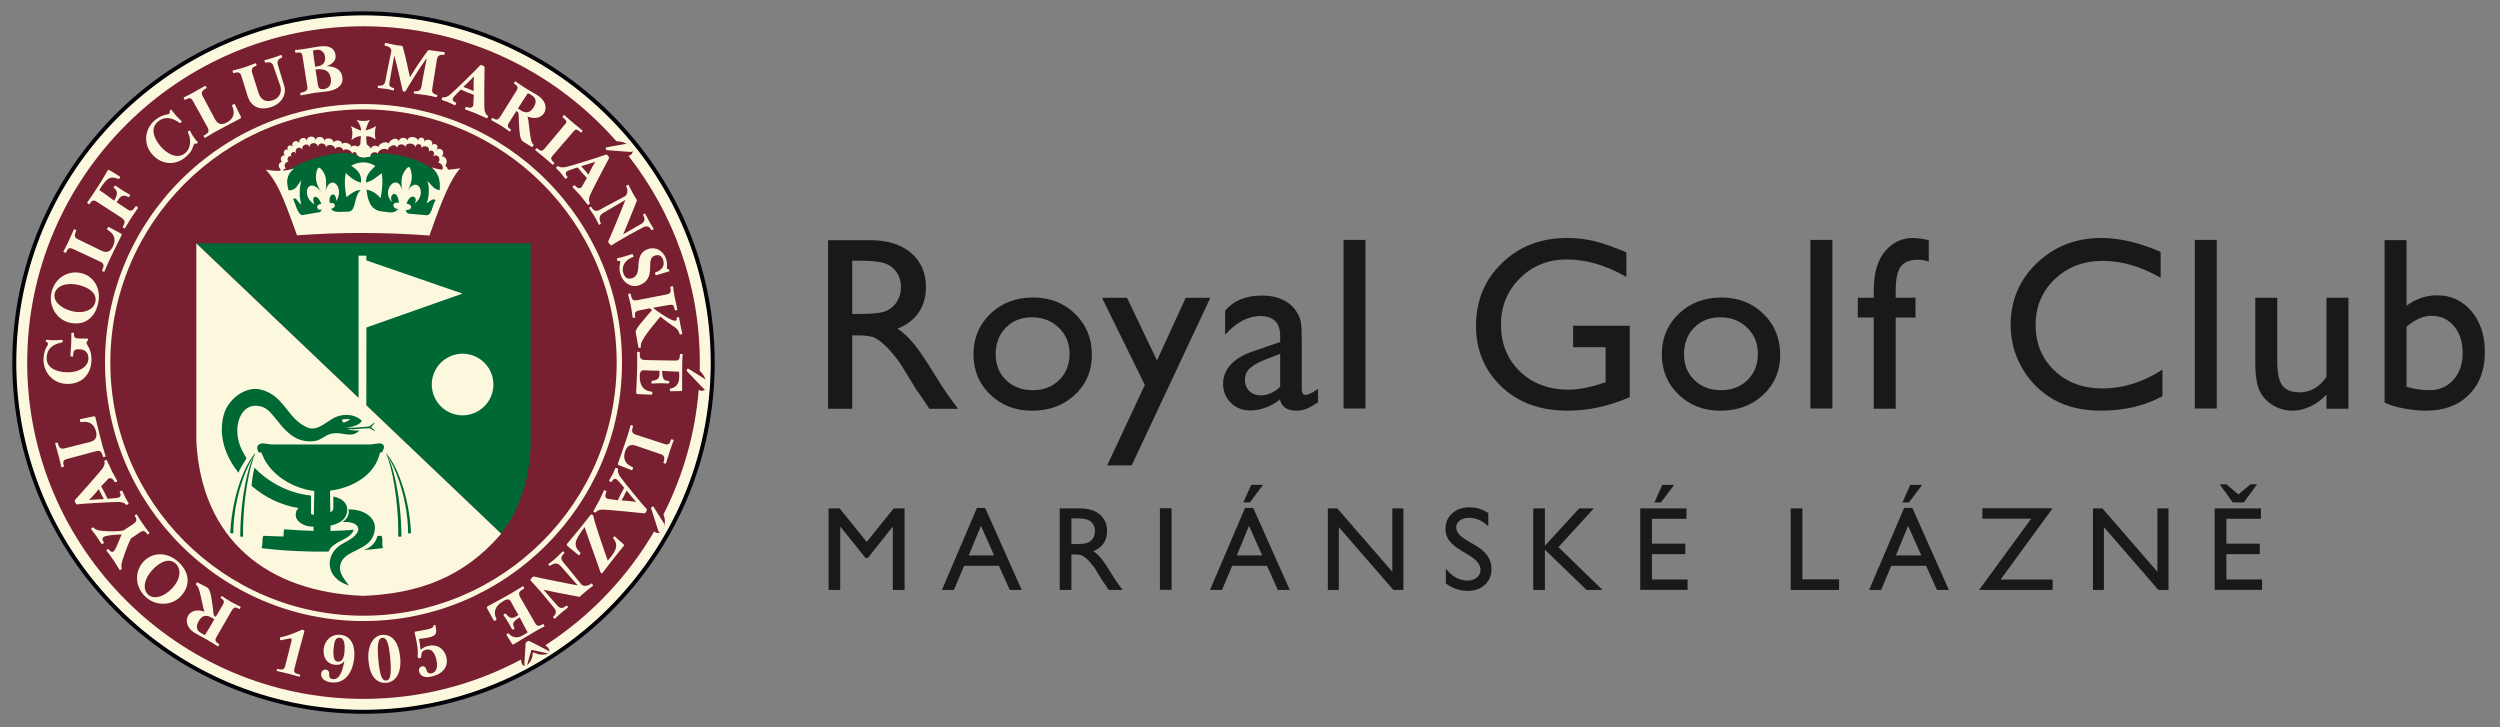 <?xml version="1.0" encoding="UTF-8" standalone="no"?>
<!DOCTYPE svg PUBLIC "-//W3C//DTD SVG 1.1//EN" "http://www.w3.org/Graphics/SVG/1.1/DTD/svg11.dtd">
<svg width="100%" height="100%" viewBox="0 0 973 283" version="1.1" xmlns="http://www.w3.org/2000/svg" xmlns:xlink="http://www.w3.org/1999/xlink" xml:space="preserve" xmlns:serif="http://www.serif.com/" style="fill-rule:evenodd;clip-rule:evenodd;stroke-miterlimit:22.926;">
    <rect x="0" y="0" width="973" height="283" fill="#808080" stroke="none"/>
    <g id="Vrstva-1" serif:id="Vrstva 1" transform="matrix(1.045,0,0,1.045,0,-38.68)">
        <g transform="matrix(1.122,0,0,1.122,135.385,43.347)">
            <path d="M0,229.229C63.129,229.229 114.615,177.743 114.615,114.616C114.615,51.489 63.129,0 0,0C-63.127,0 -114.614,51.489 -114.614,114.616C-114.614,177.743 -63.127,229.229 0,229.229" style="fill:rgb(120,31,49);"/>
        </g>
        <g transform="matrix(1.122,0,0,1.122,135.385,43.347)">
            <path d="M0,229.229C63.129,229.229 114.615,177.743 114.615,114.616C114.615,51.489 63.129,0 0,0C-63.127,0 -114.614,51.489 -114.614,114.616C-114.614,177.743 -63.127,229.229 0,229.229Z" style="fill:none;fill-rule:nonzero;stroke:rgb(27,24,28);stroke-width:0.19px;"/>
        </g>
        <g transform="matrix(1.122,0,0,1.122,135.385,301.18)">
            <path d="M0,-230.17C-63.387,-230.17 -115.086,-178.471 -115.086,-115.084C-115.086,-51.699 -63.387,0.002 0,0.002C63.387,0.002 115.087,-51.699 115.087,-115.084C115.087,-178.471 63.387,-230.17 0,-230.17M0,-231.666C64.212,-231.666 116.582,-179.294 116.582,-115.084C116.582,-50.873 64.212,1.496 0,1.496C-64.211,1.496 -116.582,-50.873 -116.582,-115.084C-116.582,-179.294 -64.211,-231.666 0,-231.666" style="fill:rgb(4,3,9);"/>
        </g>
        <g transform="matrix(1.122,0,0,1.122,135.385,268.317)">
            <path d="M0,-171.613C-47.26,-171.613 -85.807,-133.066 -85.807,-85.806C-85.807,-38.545 -47.26,0 0,0C47.261,0 85.808,-38.545 85.808,-85.806C85.808,-133.066 47.261,-171.613 0,-171.613M0,-169.842C46.284,-169.842 84.035,-132.092 84.035,-85.806C84.035,-39.521 46.284,-1.771 0,-1.771C-46.284,-1.771 -84.036,-39.521 -84.036,-85.806C-84.036,-132.092 -46.284,-169.842 0,-169.842" style="fill:rgb(252,248,222);"/>
        </g>
        <g transform="matrix(1.122,0,0,1.122,186.598,127.632)">
            <path d="M0,96.407L-101.039,0.082L-101.092,0L9.835,0L9.844,65.159C9.844,67.337 9.732,69.52 9.515,71.686C9.315,73.665 9.001,75.636 8.589,77.581C8.198,79.417 7.701,81.233 7.109,83.012C6.544,84.712 5.877,86.382 5.122,88.005C4.392,89.575 3.65,91.159 2.665,92.581L0.116,96.262L0,96.407Z" style="fill:rgb(0,104,53);"/>
        </g>
        <g transform="matrix(-1.1,-0.223,-0.223,1.1,167.813,190.798)">
            <path d="M-2.037,-20.25C-7.671,-20.249 -12.263,-15.657 -12.266,-10.022C-12.263,-4.39 -7.669,0.204 -2.037,0.205C3.596,0.203 8.191,-4.392 8.189,-10.025C8.189,-15.657 3.595,-20.25 -2.037,-20.25" style="fill:rgb(252,248,222);"/>
        </g>
        <g transform="matrix(1.122,0,0,1.122,73.13,258.932)">
            <path d="M0,-116.974L53.845,-65.705L53.845,-112.915L56.422,-112.915L56.445,-111.338L88.33,-100.323L56.445,-89.085L56.422,-63.252L101.158,-20.649L100.861,-20.221C88.621,-6.178 73.822,-0.735 55.46,0C23.613,-1.217 1.661,-18.6 -0.006,-51.389L-0.006,-116.974L0,-116.974Z" style="fill:rgb(252,248,222);"/>
        </g>
        <g transform="matrix(1.122,0,0,1.122,133.788,115.979)">
            <path d="M0,-18.248L2.977,-18.177C4.924,-22.075 30.943,-16.862 26.966,-7.334C27.399,-3.019 25.225,0.87 22.881,5.192L-21.181,5.192C-22.982,1.116 -27.394,-6.96 -24.445,-8.196C-33.813,-12.188 -5.984,-23.44 0,-18.248" style="fill:rgb(0,104,53);"/>
        </g>
        <g transform="matrix(1.122,0,0,1.122,104.586,91.234)">
            <path d="M0,8.066C-1.62,6.226 0.02,5.322 0.404,5.5C-0.837,3.927 0.968,2.943 1.471,3.278C0.124,2.309 1.86,0.391 2.486,1.755C2.492,1.752 2.497,1.748 2.502,1.744C1.45,0.245 3.297,-0.698 3.877,0.477C3.889,0.466 3.895,0.459 3.906,0.451C3.278,-1.285 5.316,-2.238 6.112,-0.75C6.118,-0.754 6.131,-0.758 6.136,-0.762C5.691,-2.463 8.3,-3.392 8.701,-1.44L8.707,-1.44C8.39,-3.362 11.477,-3.588 11.577,-1.627C11.623,-3.471 14.523,-3.205 14.432,-1.384C14.364,-2.819 17.546,-2.803 17.557,-0.83C17.42,-1.892 20.262,-2.217 20.43,-0.375C20.527,-1.491 23.606,-0.764 23.465,0.709C23.465,-0.454 26.079,-0.174 26.122,1.502L29.808,1.577C29.756,-0.398 32.714,-0.305 32.324,0.888C32.342,-1.038 35.464,-1.659 35.891,-0.567C35.66,-1.547 38.511,-3.405 39.123,-1.382C39.104,-2.344 41.08,-3.358 42.064,-1.729C42.239,-3.351 45.363,-3.176 45.625,-1.473L45.646,-1.473C45.395,-3.108 48.201,-3.149 47.596,-0.881C47.633,-2.725 51.346,-2.069 49.987,0.131C50.723,-1.34 53.031,-0.161 51.513,1.643C51.525,1.643 51.53,1.646 51.528,1.65C52.537,0.207 54.967,1.709 53.393,3.685C53.617,3.253 56.066,4.175 54.578,6.748C55.181,6.866 56.604,9.033 54.247,11.652L54.146,11.654C54.494,10.099 53.705,9.003 53.303,8.92C54.721,6.347 52.385,5.423 52.17,5.856C53.67,3.88 51.356,2.377 50.396,3.822C50.396,3.818 50.392,3.814 50.381,3.814C51.826,2.011 49.626,0.831 48.926,2.303C50.223,0.103 46.682,-0.554 46.646,1.29C47.226,-0.979 44.551,-0.938 44.788,0.697L44.771,0.697C44.52,-1.004 41.543,-1.18 41.377,0.442C40.438,-1.187 38.555,-0.172 38.572,0.79C37.989,-1.233 35.272,0.623 35.492,1.605C35.087,0.514 32.11,1.133 32.094,3.06C32.465,1.865 29.648,1.773 29.695,3.748L26.184,3.671C26.143,1.997 23.65,1.716 23.65,2.878C23.787,1.408 20.852,0.681 20.758,1.796C20.6,-0.047 17.892,0.279 18.021,1.342C18.012,-0.631 14.979,-0.648 15.044,0.787C15.131,-1.034 12.365,-1.299 12.323,0.545C12.228,-1.417 9.283,-1.189 9.587,0.732L9.581,0.732C9.198,-1.221 6.714,-0.292 7.137,1.408C7.132,1.412 7.12,1.417 7.114,1.42C6.355,-0.067 4.415,0.886 5.013,2.622C5.001,2.629 4.996,2.636 4.984,2.649C4.432,1.473 2.673,2.416 3.674,3.916C3.669,3.92 3.665,3.921 3.66,3.926C3.063,2.563 1.408,4.48 2.691,5.449C2.212,5.114 0.492,6.098 1.675,7.67C1.31,7.492 -0.254,8.396 1.29,10.238C1.077,10.289 0.928,10.868 0.995,11.563C-0.646,10.634 -0.473,8.171 0,8.066" style="fill:rgb(252,248,222);"/>
        </g>
        <g transform="matrix(1.122,0,0,1.122,132.831,83.447)">
            <path d="M0,9.831C-0.673,8.076 0.048,7.47 1.179,6.638C1.356,5.548 1.251,4.923 1.427,3.833C0.403,3.714 -0.979,4.431 -1.703,5.098C-1.29,3.405 -1.312,1.872 -1.864,0.431C-1.929,0.364 -0.407,1.399 1.517,1.965C1.399,0.294 0.268,-1.373 -0.027,-1.56C1.078,-1.249 2.553,-0.991 4.427,-1.557C3.813,-0.751 3.276,0.834 2.94,1.913C4.53,1.439 5.374,1.159 6.435,0.474C5.929,2.194 5.985,3.62 6.3,4.919C5.197,4.18 4.399,3.747 3.119,3.866C3.177,5.002 3.3,5.409 3.356,6.546C4.737,7.543 5.204,8.21 4.545,9.892C3.954,11.391 0.501,11.138 0,9.831" style="fill:rgb(252,248,222);"/>
        </g>
        <g transform="matrix(1.122,0,0,1.122,110.622,96.846)">
            <path d="M0,24.787C-5.057,10.641 -6.586,7.346 -10.334,2.978C-7.196,3.586 -4.103,3.568 -0.946,2.602C-3.573,4.658 -3.625,7.018 -2.778,9.875C-0.233,9.769 -0.322,8.66 1.464,6.5C0.674,9.463 0.732,12.06 1.418,14.631C-0.079,13.471 -0.247,11.953 -1.268,12.724C-0.421,14.685 0.173,17.606 1.643,18.106L6.326,17.294C7.482,17.093 7.602,17.357 8.321,16.23C6.565,16.908 5.872,14.506 8.025,14.398C7.34,11.586 4.441,10.789 5.726,14.507C0.993,11.557 3.785,4.549 8.229,10.693C7.22,9.376 6.759,8.238 6.419,6.855C5.989,5.098 6.573,2.424 7.225,2.326C7.876,2.228 9.496,4.341 9.622,6.389C9.718,7.972 9.696,9.228 9.372,10.359C11.062,3.801 15.956,9.014 13.042,13.375C12.896,9.637 10.127,11.342 10.921,14.086C13.195,13.744 12.911,15.893 11.222,15.988C11.699,16.615 12.558,17.052 13.952,17.014L17.028,16.933C19.785,16.859 18.713,11.865 21.122,9.766C19.706,9.7 18.278,10.611 16.415,12.106C15.996,10.016 15.565,7.318 16.195,4.063C18.021,5.953 19.7,6.951 21.237,7.295C21.545,4.141 19.791,2.986 17.983,1.654C21.198,-0.074 24.136,0.494 26.003,1.812C23.472,4.064 22.985,5.275 22.842,7.241C24.723,6.925 26.438,5.471 28.106,4.136C28.608,7.189 28.208,10.071 27.737,12.433C26.59,11.25 25.618,10.178 23.044,9.599C23.401,11.961 23.8,16.302 27.954,16.822L30.5,17.138C32.03,17.33 32.69,16.942 33.595,16.05C31.383,15.955 31.42,13.484 33.81,14.023C33.382,8.899 30.093,11.438 31.62,13.768C27.596,10.363 33.142,3.391 35.013,9.949C34.663,8.57 34.618,7.525 34.738,6.137C34.899,4.245 36.586,1.949 37.176,2.137C37.768,2.325 38.36,4.922 37.96,6.657C37.628,8.096 37.3,9.084 36.641,10.26C39.694,4.576 43.561,10.929 39.05,14.235C40.438,11.99 37.62,10.429 36.363,14.285C38.741,14.584 38.081,16.713 36.064,16.33C36.431,16.963 36.144,17.599 37.587,17.644L42.921,18.111C44.792,18.273 44.839,14.728 46.024,13.113C45.131,12.313 44.175,13.486 42.988,14.183C43.883,12.307 44.034,8.432 43.227,6.64C45.15,8.649 45.336,9.424 47.364,9.812C47.669,6.068 46.826,4.271 44.765,2.226C46.534,2.848 48.87,3.483 54.2,2.51C49.918,7.247 46.21,18.761 43.95,24.861C29.304,23.744 14.647,23.721 0,24.787" style="fill:rgb(252,248,222);"/>
        </g>
        <g transform="matrix(1.122,0,0,1.122,135.385,297.307)">
            <path d="M0,-223.268C-61.486,-223.268 -111.636,-173.12 -111.636,-111.633C-111.636,-50.147 -61.486,0.002 0,0.002C18.886,0.002 36.697,-4.737 52.319,-13.075L52.321,-13.073C52.434,-8.866 56.205,-11.7 56.176,-15.231C56.279,-15.291 56.385,-15.354 56.487,-15.416C60.3,-13.59 63.653,-15.426 60.359,-17.799L60.359,-17.801C75.18,-27.377 87.604,-40.366 96.511,-55.637C96.955,-55.047 97.301,-55.088 97.766,-55.073C98.761,-55.043 99.844,-56.452 100.005,-58.26C100.089,-59.215 100.029,-59.998 99.566,-61.241C105.982,-73.846 110.074,-87.819 111.27,-102.59C111.953,-102.229 112.402,-102.2 112.832,-102.395C113.74,-102.805 114.128,-104.508 113.476,-106.205C113.133,-107.094 112.549,-108.016 111.602,-108.928C111.624,-109.827 111.637,-110.728 111.637,-111.633C111.637,-137.469 102.779,-161.302 87.948,-180.254C88.677,-180.455 89.018,-180.737 89.198,-181.166C89.588,-182.085 88.71,-183.598 87.078,-184.398C86.239,-184.809 85.203,-185.088 83.918,-185.117C63.431,-208.479 33.39,-223.268 0,-223.268M0,-226.885C63.478,-226.885 115.252,-175.111 115.252,-111.633C115.252,-48.157 63.478,3.617 0,3.617C-63.479,3.617 -115.251,-48.157 -115.251,-111.633C-115.251,-175.111 -63.479,-226.885 0,-226.885" style="fill:rgb(252,248,222);"/>
        </g>
        <g transform="matrix(1.122,0,0,1.122,238.699,113.881)">
            <path d="M0,5.88L-5.887,9.279C-5.062,7.346 -2.511,1.181 -1.398,-1.729L-1.343,-1.842C-1.316,-1.938 -1.309,-2.063 -1.36,-2.154C-1.468,-2.337 -2.074,-3.321 -2.303,-3.716C-2.758,-4.505 -3.854,-6.542 -4.091,-7.094C-4.16,-7.215 -4.329,-7.157 -4.694,-6.948C-4.937,-6.808 -4.95,-6.759 -4.881,-6.638C-4.095,-5.067 -4.598,-3.766 -5.326,-3.345C-6.539,-2.644 -11.081,-0.347 -13.387,0.984C-14.569,1.668 -15.5,1.881 -16.48,0.182C-16.551,0.06 -16.612,0.095 -16.945,0.288C-17.158,0.41 -17.237,0.497 -17.185,0.588C-16.229,2.019 -15.661,2.863 -15.152,3.744C-14.73,4.472 -14.324,5.249 -13.999,6.032C-13.931,6.153 -13.772,6.064 -13.622,5.976C-13.318,5.8 -13.257,5.765 -13.274,5.735C-14.188,3.593 -13.622,2.82 -12.256,2.031C-11.012,1.314 -7.831,-0.604 -5.16,-2.146C-6.242,0.745 -9.958,9.728 -10.712,11.296C-10.842,11.573 -10.893,11.765 -10.805,11.916C-10.595,12.28 -10.043,13.095 -9.673,12.882C-9.219,12.618 -8.148,11.88 -5.509,10.357C-2.897,8.849 -0.929,7.915 0.558,7.056C2.015,6.215 2.828,6.716 3.479,7.838C3.514,7.9 3.64,7.907 3.882,7.767C4.186,7.591 4.307,7.522 4.236,7.401C3.598,6.435 3.194,5.735 2.827,5.099C2.406,4.37 2.087,3.745 1.446,2.497C1.376,2.376 1.249,2.367 0.916,2.56C0.795,2.63 0.677,2.778 0.729,2.869C1.523,4.314 1.306,5.127 0,5.88" style="fill:rgb(252,248,222);"/>
        </g>
        <g transform="matrix(1.122,0,0,1.122,219.172,105.772)">
            <path d="M0,-3.315C-0.203,-3.603 -0.548,-4 -0.917,-4.422C-1.422,-5.004 -1.975,-5.638 -2.438,-6.119C-0.845,-6.529 1.041,-7.192 2.262,-7.603C1.87,-6.985 0.879,-5.242 0,-3.315M-5.797,-4.962C-5.183,-5.218 -4.372,-5.459 -3.559,-5.701C-3.265,-5.307 -2.669,-4.57 -2.073,-3.882C-1.451,-3.168 -0.827,-2.503 -0.524,-2.21C-0.727,-1.8 -1.396,-0.755 -1.854,0.107C-2.087,0.587 -2.226,0.801 -2.331,0.893C-3.019,1.492 -3.882,1.034 -4.549,0.266C-4.641,0.161 -4.791,0.2 -5.056,0.43C-5.24,0.59 -5.354,0.735 -5.286,0.816C-4.412,1.819 -3.57,2.62 -2.926,3.36C-2.213,4.181 -1.22,5.545 -0.255,6.657C-0.186,6.737 -0.063,6.769 0.231,6.512C0.497,6.284 0.527,6.161 0.417,5.979C0.057,5.456 0.115,4.989 0.335,3.961C0.571,3.059 6.188,-7.627 6.698,-8.536C6.951,-8.94 6.839,-9.122 6.518,-9.492C6.012,-10.074 5.863,-10.084 5.526,-9.884C4.905,-9.529 -6.772,-5.925 -7.601,-5.809C-8.854,-5.648 -9.425,-5.664 -10.012,-6.127C-10.132,-6.263 -10.291,-6.126 -10.342,-6.08C-10.688,-5.781 -10.854,-5.589 -10.712,-5.426C-10.528,-5.214 -9.777,-4.521 -9.363,-4.044C-8.743,-3.33 -8.136,-2.464 -7.746,-2.015C-7.607,-1.856 -7.475,-1.925 -7.21,-2.156C-6.999,-2.339 -6.867,-2.454 -6.981,-2.586C-7.534,-3.22 -7.814,-3.812 -7.127,-4.411C-6.969,-4.548 -6.483,-4.738 -5.797,-4.962" style="fill:rgb(252,248,222);"/>
        </g>
        <g transform="matrix(1.122,0,0,1.122,235.415,90.685)">
            <path d="M0,2.469C0.369,2.147 -0.024,1.374 -0.53,0.792C-1.012,0.238 -1.581,-0.15 -1.832,-0.119L-8.471,1.057C-8.548,1.076 -8.623,1.095 -8.649,1.119C-8.836,1.281 -8.783,1.607 -8.576,1.844C-8.485,1.949 -8.39,2.006 -8.29,2.014L-0.729,2.592C-0.335,2.619 -0.106,2.561 0,2.469" style="fill:rgb(252,248,222);"/>
        </g>
        <g transform="matrix(1.122,0,0,1.122,205.772,83.24)">
            <path d="M0,10.52C1.104,9.205 6.055,3.523 6.957,2.451C7.676,1.591 7.973,1.565 9.37,2.736C9.477,2.826 9.598,2.791 9.802,2.548C10.026,2.28 10.018,2.181 9.91,2.091C9.051,1.371 7.739,0.317 6.988,-0.314C6.103,-1.058 4.705,-2.229 3.996,-2.963C3.888,-3.052 3.721,-2.964 3.519,-2.722C3.317,-2.481 3.274,-2.377 3.382,-2.288C4.806,-1.093 4.814,-0.721 4.34,-0.158L-2.598,8.111C-3.477,9.158 -3.915,8.972 -5.119,8.007C-5.2,7.941 -5.32,7.976 -5.545,8.246C-5.727,8.458 -5.767,8.616 -5.686,8.683C-5.201,9.089 -3.785,10.179 -2.685,11.103C-1.879,11.779 -1.149,12.49 0.059,13.504C0.139,13.572 0.323,13.353 0.458,13.191C0.593,13.03 0.685,12.922 0.577,12.832C-0.443,11.976 -0.788,11.458 0,10.52" style="fill:rgb(252,248,222);"/>
        </g>
        <g transform="matrix(1.122,0,0,1.122,194.024,80.94)">
            <path d="M0,-2.482C-0.535,-2.816 -0.832,-3.002 -1.011,-3.113C0.027,-4.777 1.552,-7.214 2.309,-8.228C2.536,-8.128 2.852,-7.972 3.594,-7.507C5.229,-6.486 5.154,-5.045 4.171,-3.47C3.187,-1.895 1.872,-1.312 0,-2.482M-0.706,1.068C-0.432,6.373 -0.154,7.245 0.773,7.887C1.392,8.317 2.744,9.052 3.594,9.625C3.713,9.706 3.86,9.611 4.064,9.303C4.228,9.057 4.236,8.912 4.108,8.799C3.484,8.252 3.266,7.465 2.81,3.764C2.66,2.556 2.563,1.518 2.455,0.791C2.372,0.241 2.286,-0.207 2.139,-0.484C4.746,0.568 6.786,-0.182 7.658,-1.58C8.717,-3.273 8.204,-5.826 5.56,-7.478C4.073,-8.406 2.828,-9.06 1.76,-9.73C1.255,-10.045 -1.383,-11.775 -1.763,-12.095C-1.912,-12.188 -1.996,-12.116 -2.182,-11.82C-2.331,-11.582 -2.375,-11.445 -2.256,-11.371C-0.891,-10.515 -0.911,-9.951 -1.486,-9.03L-6.706,-0.679C-7.653,0.837 -8.12,0.791 -9.338,0.03C-9.488,-0.062 -9.523,-0.003 -9.674,0.235C-9.82,0.472 -9.938,0.656 -9.788,0.748C-8.837,1.342 -7.688,1.887 -6.946,2.352C-6.145,2.853 -4.588,3.868 -3.844,4.463C-3.695,4.556 -3.588,4.451 -3.44,4.213C-3.273,3.945 -3.283,3.897 -3.401,3.823C-4.412,3.19 -4.661,2.664 -3.955,1.536C-3.473,0.762 -1.939,-1.627 -1.513,-2.31C-1.334,-2.199 -1.067,-2.033 -0.955,-1.88C-0.865,-1.824 -0.801,-1.435 -0.751,-0.884C-0.701,-0.339 -0.739,0.402 -0.706,1.068" style="fill:rgb(252,248,222);"/>
        </g>
        <g transform="matrix(1.122,0,0,1.122,176.427,71.269)">
            <path d="M0,-0.291C-0.311,-0.454 -0.798,-0.651 -1.319,-0.861C-2.033,-1.15 -2.813,-1.465 -3.442,-1.682C-2.211,-2.77 -0.832,-4.217 0.069,-5.139C0.002,-4.409 -0.089,-2.405 0,-0.291M-5.912,0.874C-5.482,0.367 -4.867,-0.216 -4.254,-0.801C-3.812,-0.584 -2.947,-0.196 -2.104,0.145C-1.225,0.5 -0.368,0.809 0.035,0.934C0.041,1.389 -0.08,2.625 -0.098,3.6C-0.086,4.135 -0.113,4.389 -0.166,4.518C-0.506,5.363 -1.482,5.346 -2.425,4.965C-2.557,4.913 -2.672,5.018 -2.804,5.342C-2.895,5.569 -2.932,5.751 -2.834,5.789C-1.6,6.289 -0.485,6.619 0.424,6.986C1.433,7.394 2.937,8.158 4.301,8.711C4.398,8.75 4.523,8.724 4.669,8.361C4.801,8.037 4.773,7.913 4.594,7.801C4.035,7.5 3.874,7.057 3.604,6.041C3.405,5.13 3.558,-6.941 3.6,-7.982C3.641,-8.457 3.46,-8.569 3.003,-8.753C2.289,-9.041 2.152,-8.983 1.943,-8.652C1.55,-8.055 -7.219,0.459 -7.904,0.939C-8.948,1.649 -9.462,1.897 -10.197,1.75C-10.364,1.684 -10.443,1.877 -10.469,1.941C-10.642,2.365 -10.701,2.61 -10.502,2.691C-10.241,2.797 -9.258,3.074 -8.672,3.311C-7.795,3.665 -6.863,4.162 -6.311,4.385C-6.115,4.463 -6.027,4.342 -5.898,4.018C-5.791,3.758 -5.727,3.594 -5.889,3.529C-6.668,3.215 -7.188,2.814 -6.848,1.969C-6.769,1.775 -6.421,1.387 -5.912,0.874" style="fill:rgb(252,248,222);"/>
        </g>
        <g transform="matrix(1.122,0,0,1.122,160.398,70.459)">
            <path d="M0,-13.114L-0.52,-13.196C-0.658,-13.218 -0.797,-13.239 -0.939,-13.014C-2.744,-10.569 -5.33,-6.791 -6.883,-4.163C-7.271,-5.964 -8.492,-11.69 -9.279,-14.335C-9.363,-14.49 -9.455,-14.575 -9.592,-14.598C-10.32,-14.713 -10.92,-14.737 -11.509,-14.831C-12.2,-14.939 -14.041,-15.409 -15.01,-15.562C-15.184,-15.591 -15.223,-15.347 -15.256,-15.14C-15.298,-14.862 -15.293,-14.684 -15.223,-14.674C-12.904,-14.305 -13.027,-13.085 -13.087,-12.702C-13.307,-11.317 -14.604,-5.598 -14.985,-3.176C-15.232,-1.62 -15.921,-1.301 -17.328,-1.383C-17.438,-1.364 -17.513,-1.341 -17.555,-1.064C-17.6,-0.788 -17.588,-0.637 -17.449,-0.614C-16.33,-0.515 -15.285,-0.385 -14.664,-0.286C-13.971,-0.176 -13.387,-0.049 -12.367,0.226C-12.264,0.241 -12.2,0.068 -12.156,-0.208C-12.123,-0.417 -12.141,-0.525 -12.211,-0.536C-13.845,-0.972 -13.814,-1.607 -13.668,-2.542C-13.459,-3.857 -12.373,-9.821 -12.09,-11.374C-11.252,-8.615 -9.463,-0.634 -9.342,0.167C-9.276,0.425 -9.121,0.556 -8.877,0.595C-8.566,0.644 -8.381,0.603 -8.224,0.273C-7.951,-0.323 -3.316,-7.856 -1.566,-10.169C-1.4,-10.32 -1.332,-10.309 -1.371,-10.065C-1.49,-9.305 -2.33,-5.571 -3.01,-1.279C-3.252,0.243 -3.98,0.589 -5.389,0.509C-5.491,0.491 -5.564,0.517 -5.608,0.793C-5.658,1.105 -5.607,1.225 -5.537,1.236C-4.361,1.422 -2.613,1.587 -1.713,1.729C-0.641,1.9 0.215,2.106 1.934,2.454C2.072,2.477 2.129,2.338 2.18,2.027C2.222,1.749 2.158,1.704 2.09,1.693C0.322,1.2 0.392,0.537 0.551,-0.466L2.047,-9.915C2.289,-11.438 2.966,-11.686 4.447,-11.63C4.551,-11.612 4.604,-11.71 4.662,-12.091C4.707,-12.368 4.654,-12.483 4.516,-12.505C2.25,-12.757 0.656,-13.01 0,-13.114" style="fill:rgb(252,248,222);"/>
        </g>
        <g transform="matrix(1.122,0,0,1.122,124.956,68.933)">
            <path d="M0,-10.262C-0.399,-12.789 -2.566,-13.475 -5.716,-12.975C-6.858,-12.795 -8.272,-12.535 -9.586,-12.326C-11.074,-12.091 -12.465,-11.907 -13.272,-11.85C-13.479,-11.818 -13.468,-11.748 -13.409,-11.367C-13.354,-11.022 -13.304,-10.922 -13.165,-10.944C-11.434,-11.219 -11.131,-10.877 -10.966,-9.838L-9.338,0.441C-9.18,1.445 -9.83,2.045 -11.526,2.314C-11.698,2.342 -11.705,2.519 -11.646,2.9C-11.607,3.142 -11.561,3.213 -11.422,3.19C-10.35,3.021 -7.875,2.516 -7.009,2.379C-5.452,2.133 -4.108,2.103 -2.551,1.856C-0.404,1.515 2.782,0.367 2.263,-2.922C1.884,-5.309 0.004,-6.43 -2.945,-6.461C-0.733,-7.272 0.264,-8.6 0,-10.262M-5.813,-0.153C-6.121,-2.09 -6.384,-3.752 -6.642,-5.379C-3.343,-5.829 -1.93,-4.741 -1.562,-2.422C-1.21,-0.207 -2.313,0.89 -3.837,1.132C-5.222,1.349 -5.688,0.644 -5.813,-0.153M-6.058,-6.394C-6.196,-6.371 -6.542,-6.318 -6.755,-6.319C-7.149,-8.811 -7.376,-10.691 -7.484,-11.596C-7.219,-11.709 -6.813,-11.844 -6.433,-11.905C-4.668,-12.184 -3.704,-11.024 -3.489,-9.674C-3.255,-8.186 -3.738,-6.76 -6.058,-6.394" style="fill:rgb(252,248,222);"/>
        </g>
        <g transform="matrix(1.122,0,0,1.122,89.906,70.494)">
            <path d="M0,-4.628C0.399,-3.395 1.621,0.703 2.119,2.237C3.116,5.303 5.809,7.014 9.841,5.703C13.84,4.404 14.983,1.006 14.204,-1.396C13.641,-3.128 12.355,-7.537 12.161,-8.137C11.738,-9.438 12.199,-10.287 13.265,-10.633C13.532,-10.719 13.577,-10.808 13.459,-11.174C13.372,-11.441 13.307,-11.642 13.106,-11.576C11.93,-11.119 11.295,-10.914 10.428,-10.633C9.462,-10.318 8.685,-10.102 7.73,-9.865C7.663,-9.845 7.629,-9.723 7.76,-9.323C7.845,-9.057 7.945,-8.978 7.979,-8.989C9.211,-9.389 10.218,-9.127 10.564,-8.061C10.77,-7.427 12.377,-2.938 12.907,-1.305C13.48,0.461 12.898,2.641 10.433,3.441C7.999,4.232 6.423,3.234 5.697,1.001C5.156,-0.665 3.738,-5.143 3.662,-5.375C3.348,-6.342 3.43,-6.885 3.71,-7.27C3.989,-7.655 4.523,-7.828 4.946,-8.003C5.078,-8.047 5.08,-8.157 4.993,-8.424C4.885,-8.758 4.842,-8.891 4.675,-8.836C3.663,-8.435 1.886,-7.782 0.951,-7.48C-0.214,-7.101 -1.813,-6.691 -2.802,-6.444C-2.935,-6.401 -2.98,-6.313 -2.839,-5.879C-2.752,-5.613 -2.653,-5.534 -2.553,-5.566C-1.287,-5.979 -0.434,-5.961 0,-4.628" style="fill:rgb(252,248,222);"/>
        </g>
        <g transform="matrix(1.122,0,0,1.122,71.891,82.664)">
            <path d="M0,-7.115L4.757,1.466C5.557,2.907 5.154,3.411 3.609,4.307C3.484,4.375 3.506,4.486 3.659,4.761C3.762,4.945 3.866,5.132 4.02,5.048C4.54,4.759 6.601,3.489 7.366,3.066C11.046,1.027 14.627,-0.752 15.576,-1.279C15.975,-1.499 16.063,-1.63 15.755,-2.185C15.246,-3.105 14.221,-5.462 13.88,-6.073C13.813,-6.197 13.687,-6.208 13.317,-6.003C12.951,-5.8 12.89,-5.765 12.995,-5.503C13.844,-3.61 13.825,-1.475 11.342,-0.1C9.687,0.818 8.353,0.796 7.316,-1.074C6.365,-2.79 3.938,-7.456 3.328,-8.558C2.55,-9.89 2.807,-10.512 4.461,-11.43C4.522,-11.464 4.55,-11.559 4.413,-11.804C4.227,-12.142 4.127,-12.247 4.036,-12.197C3.055,-11.653 0.927,-10.432 0.069,-9.958C-0.973,-9.38 -2.125,-8.782 -3.048,-8.35C-3.17,-8.282 -3.149,-8.173 -2.945,-7.805C-2.811,-7.561 -2.697,-7.503 -2.636,-7.536C-1.135,-8.369 -0.645,-8.28 0,-7.115" style="fill:rgb(252,248,222);"/>
        </g>
        <g transform="matrix(1.122,0,0,1.122,56.543,82.315)">
            <path d="M0,10.724C2.974,14.268 7.663,14.732 11.072,11.871C12.548,10.632 13.271,9.751 13.792,8.026C13.895,7.711 13.96,7.517 14.176,7.339C14.336,7.203 14.534,7.221 14.669,7.381C14.715,7.435 14.871,7.349 15.06,7.191C15.22,7.056 15.31,6.89 15.241,6.81C15.151,6.703 14.741,6.268 14.562,6.054C14.089,5.49 13.101,3.986 12.707,3.08C12.596,2.947 12.447,2.933 12.098,3.226C11.963,3.339 11.905,3.433 12.015,3.618C12.899,5.435 13.269,8.602 11.067,10.449C8.571,12.544 5.138,10.85 2.886,8.165C0.476,5.294 -0.465,2.103 2.032,0.008C4.313,-1.907 6.873,-1.309 9.258,0.441C9.324,0.521 9.531,0.439 9.664,0.327C9.854,0.169 9.996,-0.042 9.905,-0.149C9.006,-0.95 8.073,-1.952 7.601,-2.514C7.082,-3.132 6.794,-3.531 6.527,-3.903C6.438,-4.008 6.285,-3.973 6.098,-3.815C5.91,-3.658 5.825,-3.542 5.938,-3.407C6.117,-3.192 5.962,-2.833 5.694,-2.608C5.612,-2.54 5.434,-2.48 5.254,-2.422C3.922,-2.264 2.506,-1.717 1.003,-0.456C-2.165,2.203 -3.063,7.074 0,10.724" style="fill:rgb(252,248,222);"/>
        </g>
        <g transform="matrix(1.122,0,0,1.122,47.595,107.258)">
            <path d="M0,6.983C-0.854,6.429 -3.196,4.825 -3.685,4.548C-3.504,4.206 -3.274,3.854 -3.122,3.619C-2.072,2.003 -1.05,2.165 0.143,2.772C0.319,2.887 0.443,2.758 0.598,2.524C0.749,2.29 0.835,2.093 0.658,1.979C0.307,1.751 -0.417,1.448 -1.74,0.588C-3.15,-0.328 -3.777,-0.777 -4.071,-0.968C-4.248,-1.082 -4.354,-0.984 -4.507,-0.748C-4.735,-0.396 -4.764,-0.288 -4.588,-0.173C-3.588,0.475 -3.029,1.672 -4.537,3.995C-5.479,3.258 -8.518,1.118 -9.468,0.458C-8.763,-0.629 -8.257,-1.472 -7.5,-2.316C-5.976,-4.083 -4.854,-3.816 -3,-3.197C-2.912,-3.139 -2.836,-3.257 -2.702,-3.462C-2.568,-3.668 -2.494,-3.913 -2.611,-3.988C-3.11,-4.313 -5.607,-5.809 -6.107,-6.134C-6.313,-6.267 -6.517,-6.275 -6.67,-6.038C-6.879,-5.715 -8.345,-3.074 -9.891,-0.693C-10.692,0.542 -12.878,3.842 -13.452,4.598C-13.548,4.745 -13.449,4.851 -13.126,5.06C-12.949,5.174 -12.803,5.27 -12.707,5.124C-11.886,3.86 -11.403,3.631 -10.228,4.394L-2.146,9.642C-1.323,10.177 -1.152,10.622 -1.051,10.981C-1.007,11.427 -1.461,12.385 -1.691,12.738C-1.748,12.826 -1.63,12.902 -1.483,12.998C-1.219,13.17 -1.019,13.258 -0.961,13.17C-0.675,12.728 0.168,11.227 1.37,9.378C2.285,7.965 2.846,7.243 3.361,6.45C3.438,6.333 3.401,6.184 3.107,5.993C2.813,5.801 2.657,5.784 2.601,5.873C1.78,7.136 1.146,7.727 0,6.983" style="fill:rgb(252,248,222);"/>
        </g>
        <g transform="matrix(1.122,0,0,1.122,27.219,130.047)">
            <path d="M0,-0.262L8.893,3.884C10.385,4.58 10.355,5.224 9.632,6.857C9.572,6.986 9.654,7.061 9.939,7.195C10.13,7.284 10.326,7.375 10.399,7.217C10.651,6.677 11.573,4.437 11.942,3.644C13.721,-0.167 15.572,-3.711 16.031,-4.696C16.224,-5.108 16.22,-5.266 15.643,-5.533C14.689,-5.979 12.475,-7.282 11.841,-7.578C11.713,-7.637 11.604,-7.572 11.427,-7.191C11.249,-6.81 11.22,-6.746 11.459,-6.596C13.259,-5.563 14.497,-3.825 13.298,-1.252C12.499,0.462 11.407,1.228 9.47,0.326C7.691,-0.504 2.986,-2.853 1.843,-3.386C0.43,-4.006 0.272,-4.659 1.071,-6.375C1.102,-6.438 1.067,-6.531 0.813,-6.651C0.464,-6.813 0.322,-6.84 0.277,-6.744C-0.196,-5.728 -1.201,-3.491 -1.616,-2.602C-2.12,-1.522 -2.7,-0.362 -3.193,0.53C-3.252,0.658 -3.171,0.734 -2.79,0.911C-2.537,1.029 -2.411,1.009 -2.381,0.947C-1.655,-0.61 -1.207,-0.826 0,-0.262" style="fill:rgb(252,248,222);"/>
        </g>
        <g transform="matrix(1.122,0,0,1.122,30.357,157.263)">
            <path d="M0,-16.489C-4.251,-17.549 -8.72,-15.124 -9.933,-10.262C-11.06,-5.739 -8.371,-1.169 -4.087,-0.1C0.571,1.06 4.229,-1.276 5.451,-6.173C6.688,-11.137 4.25,-15.43 0,-16.489M-3.146,-3.876C-7.123,-4.867 -9.497,-7.373 -8.895,-9.786C-8.234,-12.439 -4.75,-13.52 -0.839,-12.546C3.004,-11.587 5.231,-9.514 4.569,-6.862C3.926,-4.278 0.696,-2.917 -3.146,-3.876" style="fill:rgb(252,248,222);"/>
        </g>
        <g transform="matrix(1.122,0,0,1.122,17.642,175.339)">
            <path d="M0,-8.552C-0.737,-7.491 -1.209,-6.07 -1.277,-4.109C-1.42,-0.011 1.596,3.985 6.359,4.153C10.912,4.311 14.452,1.526 14.633,-3.657C14.701,-5.618 14.196,-7.39 13.328,-8.648C13.063,-9.077 13.002,-9.361 13.007,-9.5C13.02,-9.851 13.311,-10.156 13.456,-10.29C13.492,-10.324 13.529,-10.394 13.532,-10.464C13.537,-10.603 13.476,-10.886 13.372,-10.891C13.091,-10.9 11.548,-10.883 10.882,-10.907C9.202,-10.965 8.817,-11.014 8.805,-12.662C8.809,-12.767 8.671,-12.843 8.356,-12.853C8.075,-12.863 7.968,-12.797 7.965,-12.693C7.924,-11.536 7.961,-10.589 7.927,-9.608C7.886,-8.417 7.733,-7.089 7.668,-5.198C7.66,-4.989 7.729,-4.95 8.114,-4.937C8.464,-4.925 8.535,-4.923 8.542,-5.132C8.613,-7.2 9.076,-7.393 10.863,-7.331C12.474,-7.275 13.7,-6.216 13.627,-4.15C13.533,-1.452 10.275,0.432 6.459,0.298C2.712,0.169 -0.357,-1.306 -0.244,-4.563C-0.145,-7.4 1.558,-8.953 4.913,-9.643C5.053,-9.638 5.058,-9.778 5.065,-9.988C5.073,-10.233 5.047,-10.48 4.907,-10.486C3.71,-10.351 2.412,-10.325 1.677,-10.352C0.871,-10.38 0.521,-10.392 -0.247,-10.49C-0.457,-10.497 -0.495,-10.427 -0.506,-10.113C-0.516,-9.832 -0.482,-9.76 -0.273,-9.753C0.007,-9.743 0.205,-9.386 0.193,-9.036C0.189,-8.931 0.112,-8.723 0,-8.552" style="fill:rgb(252,248,222);"/>
        </g>
        <g transform="matrix(1.122,0,0,1.122,24.983,195.095)">
            <path d="M0,11.457L9.479,8.918C11.069,8.492 11.461,9.004 11.957,10.721C11.993,10.857 12.104,10.861 12.408,10.781C12.611,10.727 12.82,10.67 12.774,10.502C12.621,9.926 11.888,7.619 11.661,6.773C10.572,2.711 9.713,-1.195 9.433,-2.244C9.313,-2.684 9.21,-2.801 8.595,-2.637C7.58,-2.363 5.045,-1.939 4.369,-1.758C4.233,-1.721 4.193,-1.602 4.302,-1.195C4.411,-0.791 4.428,-0.723 4.708,-0.762C6.751,-1.127 8.817,-0.592 9.552,2.15C10.041,3.978 9.697,5.268 7.633,5.82C5.737,6.328 0.623,7.553 -0.595,7.879C-2.075,8.312 -2.617,7.914 -3.107,6.086C-3.125,6.019 -3.211,5.969 -3.482,6.041C-3.854,6.141 -3.98,6.211 -3.953,6.312C-3.663,7.396 -2.994,9.756 -2.741,10.703C-2.432,11.855 -2.131,13.115 -1.936,14.115C-1.898,14.252 -1.788,14.258 -1.383,14.15C-1.111,14.076 -1.028,13.982 -1.047,13.914C-1.49,12.256 -1.285,11.803 0,11.457" style="fill:rgb(252,248,222);"/>
        </g>
        <g transform="matrix(1.122,0,0,1.122,36.791,214.185)">
            <path d="M0,4.46C0.128,4.786 0.366,5.257 0.621,5.755C0.972,6.442 1.353,7.192 1.687,7.769C0.042,7.78 -1.948,7.968 -3.231,8.073C-2.703,7.567 -1.319,6.114 0,4.46M5.226,7.46C4.569,7.56 3.723,7.597 2.876,7.634C2.685,7.183 2.288,6.321 1.873,5.511C1.443,4.667 0.998,3.872 0.776,3.513C1.072,3.165 1.975,2.312 2.627,1.587C2.97,1.177 3.155,1.003 3.28,0.94C4.093,0.526 4.818,1.179 5.279,2.083C5.344,2.21 5.5,2.208 5.813,2.048C6.03,1.937 6.177,1.823 6.128,1.73C5.523,0.544 4.899,-0.436 4.455,-1.31C3.961,-2.278 3.328,-3.843 2.66,-5.155C2.612,-5.249 2.502,-5.311 2.153,-5.132C1.841,-4.974 1.779,-4.864 1.843,-4.661C2.067,-4.065 1.898,-3.626 1.435,-2.683C0.986,-1.864 -7.047,7.146 -7.763,7.903C-8.104,8.235 -8.04,8.439 -7.818,8.876C-7.469,9.562 -7.326,9.608 -6.951,9.495C-6.264,9.302 5.94,8.63 6.772,8.718C8.026,8.864 8.576,9.017 9.035,9.61C9.117,9.771 9.305,9.675 9.367,9.644C9.773,9.437 9.981,9.292 9.883,9.099C9.756,8.849 9.196,7.995 8.909,7.431C8.479,6.589 8.101,5.601 7.83,5.071C7.735,4.884 7.589,4.919 7.277,5.077C7.026,5.204 6.87,5.284 6.95,5.44C7.332,6.19 7.463,6.831 6.65,7.245C6.463,7.341 5.947,7.407 5.226,7.46" style="fill:rgb(252,248,222);"/>
        </g>
        <g transform="matrix(1.122,0,0,1.122,45.37,229.159)">
            <path d="M0,17.493C-0.12,17.321 -0.247,16.468 0.021,15.384C0.163,14.854 1.641,10.184 3.02,7.509C3.756,7.036 4.934,6.212 5.824,5.589C7.058,4.725 7.655,4.905 8.459,6.054C8.56,6.196 8.666,6.165 8.896,6.005C9.125,5.845 9.225,5.731 9.145,5.616C8.197,4.397 7.595,3.536 7.053,2.761C6.43,1.87 5.879,1.014 4.96,-0.482C4.9,-0.568 4.761,-0.513 4.502,-0.331C4.272,-0.171 4.216,-0.13 4.256,-0.073C5.1,1.134 5.057,1.805 3.852,2.649C2.962,3.272 1.515,4.2 0.576,4.813C-1.609,5.36 -6.332,5.03 -7.016,4.911C-8.313,4.706 -8.824,4.466 -9.4,3.886C-9.473,3.722 -9.636,3.794 -9.808,3.915C-10.238,4.216 -10.256,4.313 -10.195,4.399C-9.976,4.716 -9.064,5.833 -8.562,6.55C-7.918,7.468 -7.071,8.798 -6.709,9.315C-6.629,9.43 -6.465,9.358 -6.149,9.138C-5.92,8.975 -5.883,8.907 -5.983,8.764C-6.646,7.815 -6.483,7.317 -5.967,6.956C-5.364,6.536 -2.766,6.212 -0.064,6.159C-0.602,7.348 -1.049,8.602 -1.502,9.604C-2.001,10.723 -2.372,11.54 -2.773,11.821C-3.434,12.284 -4.243,11.309 -4.404,11.081C-4.484,10.966 -4.611,10.97 -4.869,11.149C-5.07,11.29 -5.165,11.399 -5.085,11.513C-4.324,12.477 -3.318,13.913 -2.797,14.659C-2.152,15.579 -1.311,17.087 -0.729,17.919C-0.628,18.061 -0.514,17.981 -0.227,17.78C-0.025,17.639 0.061,17.579 0,17.493" style="fill:rgb(252,248,222);"/>
        </g>
        <g transform="matrix(1.122,0,0,1.122,53.593,259.27)">
            <path d="M0,-11.801C-3.043,-8.651 -3.177,-3.569 0.428,-0.086C3.78,3.15 9.083,3.109 12.15,-0.069C15.484,-3.522 15.289,-7.86 11.66,-11.363C7.979,-14.918 3.043,-14.951 0,-11.801M9.352,-2.77C6.504,0.179 3.147,0.982 1.357,-0.746C-0.609,-2.645 0.196,-6.203 2.996,-9.102C5.747,-11.951 8.656,-12.844 10.622,-10.946C12.538,-9.096 12.103,-5.617 9.352,-2.77" style="fill:rgb(252,248,222);"/>
        </g>
        <g transform="matrix(1.122,0,0,1.122,78.689,264.678)">
            <path d="M0,2.062C0.546,2.376 0.851,2.552 1.032,2.658C0.052,4.357 -1.386,6.845 -2.108,7.886C-2.337,7.792 -2.658,7.65 -3.418,7.21C-5.087,6.246 -5.063,4.804 -4.133,3.195C-3.205,1.587 -1.912,0.958 0,2.062M0.494,-1.458C-0.217,-6.602 -0.541,-7.442 -1.542,-8.022C-2.21,-8.407 -3.666,-9.038 -4.576,-9.563C-4.698,-9.633 -4.829,-9.547 -5.005,-9.245C-5.145,-9.001 -5.154,-8.844 -5.002,-8.758C-4.326,-8.247 -4.025,-7.506 -3.251,-3.942C-2.991,-2.78 -2.8,-1.78 -2.638,-1.079C-2.496,-0.553 -2.381,-0.122 -2.209,0.138C-4.852,-0.819 -6.862,0.001 -7.686,1.427C-8.685,3.158 -8.083,5.689 -5.382,7.25C-3.864,8.125 -2.599,8.736 -1.506,9.367C-0.99,9.664 1.706,11.302 2.096,11.607C2.247,11.695 2.331,11.621 2.506,11.318C2.646,11.076 2.687,10.937 2.564,10.867C1.168,10.06 1.171,9.496 1.715,8.554L6.639,0.027C7.532,-1.52 8.001,-1.493 9.245,-0.774C9.397,-0.688 9.433,-0.747 9.572,-0.989C9.712,-1.235 9.82,-1.42 9.668,-1.508C8.697,-2.069 7.532,-2.573 6.772,-3.01C5.954,-3.483 4.363,-4.444 3.599,-5.012C3.447,-5.1 3.344,-4.991 3.204,-4.749C3.046,-4.475 3.059,-4.428 3.179,-4.356C4.212,-3.762 4.479,-3.245 3.813,-2.09C3.357,-1.301 1.908,1.14 1.505,1.837C1.324,1.732 1.05,1.576 0.934,1.427C0.842,1.374 0.74,0.992 0.694,0.439C0.602,-0.1 0.564,-0.809 0.494,-1.458" style="fill:rgb(252,248,222);"/>
        </g>
        <g transform="matrix(1.122,0,0,1.122,156.643,280.269)">
            <path d="M0,-1.099C-0.113,-2.361 -0.316,-3.888 -0.525,-4.724C0.666,-4.843 1.917,-4.999 3.046,-5.283C5.098,-5.792 5.58,-6.537 4.9,-9.255C4.879,-9.339 4.776,-9.402 4.482,-9.328C4.377,-9.302 4.274,-9.277 4.287,-9.124C4.346,-8.628 3.791,-8.267 2.871,-8.038C1.217,-7.626 -1.67,-7.173 -1.773,-7.148C-1.921,-7.111 -2.035,-7.037 -1.969,-6.765C-1.598,-5.281 -1.02,-2.423 -0.947,-1.064C-0.884,-0.013 -0.917,0.307 -0.941,0.557C-0.984,0.835 -0.994,1.061 -0.933,1.311C-0.864,1.583 -0.682,1.782 -0.283,1.682C0.281,1.542 0.266,1.034 0.266,0.501C0.281,-0.236 0.643,-0.837 1.795,-1.124C3.635,-1.583 4.645,-0.212 5.203,2.026C5.775,4.329 5.414,6.262 3.74,6.68C2.568,6.971 2.077,6.161 1.879,5.366C1.664,4.508 0.996,4.231 0.431,4.372C-0.197,4.528 -0.727,5.171 -0.496,6.092C-0.083,7.745 1.522,8.303 3.803,7.735C7.695,6.764 9.291,4.251 8.544,1.26C7.914,-1.273 5.639,-3.173 2.417,-2.37C1.477,-2.134 0.881,-1.853 0,-1.099" style="fill:rgb(252,248,222);"/>
        </g>
        <g transform="matrix(1.122,0,0,1.122,149.059,282.8)">
            <path d="M0,-0.744C-0.421,-5.557 -2.486,-8.623 -5.987,-8.316C-9.104,-8.045 -10.957,-4.504 -10.547,0.178C-10.107,5.227 -7.969,7.879 -4.596,7.584C-1.504,7.315 0.449,4.389 0,-0.744M-7.256,-0.066C-7.688,-4.986 -7.429,-7.217 -5.925,-7.348C-4.42,-7.478 -3.734,-5.332 -3.305,-0.412C-2.823,5.088 -3.328,6.733 -4.682,6.852C-5.949,6.963 -6.781,5.369 -7.256,-0.066" style="fill:rgb(252,248,222);"/>
        </g>
        <g transform="matrix(1.122,0,0,1.122,124.864,280.147)">
            <path d="M0,3.988C1.203,4.093 2.203,3.791 3.036,2.695C2.112,7.549 0.892,8.892 -0.806,8.744C-1.772,8.66 -2.103,7.98 -2.023,7.078C-1.941,6.133 -2.503,5.629 -3.147,5.572C-3.813,5.515 -4.589,5.967 -4.678,6.976C-4.816,8.566 -3.246,9.66 -1.184,9.84C3.349,10.236 5.866,6.47 6.312,1.379C6.618,-2.145 5.39,-5.651 1.651,-5.979C-1.442,-6.248 -3.615,-3.928 -3.855,-1.178C-4.105,1.679 -2.686,3.752 0,3.988M3.054,-0.25C2.854,2.05 2.097,3.045 0.807,2.931C-0.182,2.845 -0.833,1.879 -0.536,-1.514C-0.331,-3.858 0.105,-5.139 1.522,-5.014C2.813,-4.903 3.319,-3.278 3.054,-0.25" style="fill:rgb(252,248,222);"/>
        </g>
        <g transform="matrix(1.122,0,0,1.122,109.701,274.712)">
            <path d="M0,9.957C1.404,4.328 3.167,-1.856 3.277,-2.295C3.318,-2.461 3.053,-2.729 2.76,-2.801C2.634,-2.832 2.503,-2.842 2.398,-2.781C0.181,-1.732 -3.181,-0.549 -4.572,-0.318C-4.713,-0.285 -4.775,-0.213 -4.818,-0.045C-4.88,0.205 -4.827,0.617 -4.598,0.676C-3.326,0.482 -1.622,-0.027 -1.183,0.082C-0.932,0.144 -0.857,0.297 -1.004,0.883C-1.604,3.289 -2.658,7.428 -3.097,9.186C-3.388,10.355 -3.854,10.619 -5.638,10.195C-5.763,10.164 -5.815,10.195 -5.894,10.51C-5.962,10.781 -5.957,10.853 -5.811,10.889C-5.119,11.062 -3.289,11.471 -2.159,11.752C-1.029,12.033 1.126,12.664 1.565,12.773C1.67,12.799 1.743,12.773 1.813,12.498C1.874,12.246 1.906,12.121 1.737,12.078C-0.145,11.609 -0.333,11.297 0,9.957" style="fill:rgb(252,248,222);"/>
        </g>
        <g transform="matrix(1.122,0,0,1.122,190.433,274.469)">
            <path d="M0,-14.707C-3.793,-12.516 -7.162,-10.781 -7.738,-10.449C-8.162,-10.203 -8.212,-10.006 -7.896,-9.461C-7.371,-8.551 -6.131,-6.191 -5.779,-5.584C-5.727,-5.492 -5.541,-5.519 -5.268,-5.678C-4.903,-5.887 -4.877,-5.982 -4.971,-6.215C-5.909,-8.262 -5.674,-10.379 -2.519,-12.201C-1.153,-12.99 -0.568,-12.68 -0.166,-11.98C0.026,-11.648 0.561,-10.58 1.088,-9.67C1.542,-8.881 1.858,-8.334 2.361,-7.533C2.094,-7.297 1.852,-7.156 1.639,-7.035C0.211,-6.211 -0.58,-6.32 -1.756,-7.867C-1.893,-8.031 -2.014,-7.961 -2.316,-7.785C-2.498,-7.68 -2.68,-7.576 -2.574,-7.393C-2.434,-7.15 -1.722,-6.268 -1.021,-5.053C-0.129,-3.506 0.088,-3.062 0.208,-2.85C0.331,-2.639 0.505,-2.617 0.779,-2.775C1.051,-2.934 1.127,-3.016 0.986,-3.258C0.216,-4.594 0.577,-5.369 2.787,-6.727C3.357,-5.6 4.515,-3.312 5.426,-1.734C4.854,-1.324 4.308,-1.008 3.821,-0.728C1.758,0.463 0.104,-0.158 -0.862,-1.342C-0.95,-1.494 -1.07,-1.424 -1.162,-1.371C-1.375,-1.248 -1.673,-0.994 -1.62,-0.902C-1.307,-0.357 -0.059,1.594 0.223,2.078C0.346,2.291 0.524,2.391 0.767,2.25C1.769,1.672 4.034,0.201 8.403,-2.322C9.315,-2.848 10.093,-3.256 10.945,-3.668C11.066,-3.738 11.01,-3.906 10.834,-4.211C10.729,-4.393 10.611,-4.527 10.551,-4.492C9.002,-3.598 8.525,-3.727 7.858,-4.881L3.023,-13.256C2.131,-14.803 2.631,-15.336 4.21,-16.248C4.331,-16.318 4.29,-16.457 4.134,-16.728C3.993,-16.973 3.92,-17.098 3.769,-17.012C3.496,-16.853 1.973,-15.846 0,-14.707" style="fill:rgb(252,248,222);"/>
        </g>
        <g transform="matrix(1.122,0,0,1.122,195.34,275.986)">
            <path d="M0,7.842C0.121,8.053 0.438,8.113 0.683,7.973C0.833,7.885 0.848,7.838 0.872,7.742L2.298,2.711L7.58,3.869C7.674,3.895 7.783,3.873 7.875,3.821C8.087,3.697 8.229,3.453 8.054,3.151C8.001,3.059 7.937,3.016 7.889,3.002L1.638,-0.185C1.506,-0.271 1.211,-0.222 0.938,-0.066C0.542,0.162 0.353,0.393 0.38,0.58L-0.049,7.545C-0.046,7.623 -0.037,7.781 0,7.842" style="fill:rgb(252,248,222);"/>
        </g>
        <g transform="matrix(1.122,0,0,1.122,207.435,247.394)">
            <path d="M0,13.406L-4.459,8.275C-2.404,8.717 4.135,10.045 7.202,10.582L7.325,10.615C7.423,10.621 7.548,10.605 7.627,10.537C7.787,10.398 8.636,9.613 8.98,9.314C9.668,8.717 11.46,7.254 11.955,6.916C12.062,6.822 11.973,6.668 11.696,6.349C11.512,6.138 11.464,6.135 11.356,6.226C9.967,7.299 8.593,7.052 8.039,6.416C7.122,5.359 3.998,1.342 2.251,-0.668C1.354,-1.701 0.969,-2.573 2.45,-3.86C2.555,-3.951 2.51,-4.006 2.257,-4.295C2.096,-4.481 1.995,-4.541 1.916,-4.473C0.695,-3.262 -0.026,-2.543 -0.793,-1.875C-1.429,-1.324 -2.112,-0.776 -2.82,-0.309C-2.926,-0.217 -2.808,-0.08 -2.692,0.052C-2.462,0.318 -2.416,0.371 -2.39,0.347C-0.461,-0.959 0.405,-0.551 1.439,0.64C2.382,1.724 4.872,4.482 6.895,6.81C3.851,6.299 -5.678,4.365 -7.36,3.924C-7.657,3.849 -7.855,3.836 -7.987,3.951C-8.305,4.228 -8.999,4.924 -8.719,5.246C-8.375,5.642 -7.444,6.551 -5.444,8.853C-3.468,11.127 -2.174,12.881 -1.048,14.177C0.057,15.447 -0.279,16.342 -1.258,17.193C-1.311,17.24 -1.295,17.365 -1.111,17.576C-0.881,17.84 -0.79,17.947 -0.683,17.855C0.144,17.043 0.751,16.513 1.308,16.031C1.941,15.478 2.493,15.047 3.598,14.179C3.702,14.088 3.688,13.963 3.434,13.672C3.343,13.566 3.175,13.48 3.096,13.549C1.828,14.603 0.99,14.543 0,13.406" style="fill:rgb(252,248,222);"/>
        </g>
        <g transform="matrix(1.122,0,0,1.122,215.38,242.329)">
            <path d="M0,-4.969C0.956,-6.535 1.495,-7.225 2.101,-7.998C2.356,-7.131 3.487,-4.026 4.601,-0.842C5.844,2.576 7.072,6.068 7.356,6.959C7.396,7.078 7.458,7.17 7.541,7.236C7.678,7.344 7.881,7.367 8.032,7.174C8.378,6.732 9.471,5.275 11.305,2.927C12.815,0.996 14.834,-1.475 15.028,-1.723C15.2,-1.944 15.22,-2.196 14.971,-2.391C14.17,-3.016 12.305,-4.783 12.167,-4.891C12.029,-4.998 11.888,-4.932 11.716,-4.711C11.606,-4.574 11.477,-4.408 11.615,-4.299C12.771,-2.821 13.194,-1.199 11.103,1.48C10.499,2.254 10.24,2.584 9.774,3.066C8.785,0.293 5.485,-9.088 4.979,-11.797C4.938,-11.918 4.827,-12.004 4.745,-12.069C4.552,-12.219 4.288,-12.336 4.115,-12.115C-0.761,-5.875 -3.353,-2.965 -3.612,-2.635C-3.872,-2.303 -3.961,-2.018 -3.459,-1.625C-2.604,-0.957 -0.515,0.81 0.066,1.261C0.203,1.371 0.296,1.308 0.491,1.06C0.771,0.701 0.802,0.549 0.604,0.347C-1.14,-1.237 -1.364,-2.656 0,-4.969" style="fill:rgb(252,248,222);"/>
        </g>
        <g transform="matrix(1.122,0,0,1.122,231.495,216.028)">
            <path d="M0,6.578C0.189,6.281 0.429,5.812 0.683,5.312C1.033,4.625 1.415,3.877 1.687,3.267C2.664,4.59 3.983,6.09 4.823,7.068C4.104,6.937 2.115,6.672 0,6.578M-0.644,0.586C-0.178,1.058 0.35,1.721 0.878,2.383C0.625,2.805 0.163,3.633 -0.251,4.443C-0.679,5.287 -1.062,6.115 -1.221,6.506C-1.676,6.471 -2.897,6.242 -3.867,6.14C-4.401,6.103 -4.65,6.057 -4.775,5.992C-5.587,5.578 -5.486,4.607 -5.023,3.701C-4.961,3.578 -5.055,3.451 -5.366,3.293C-5.584,3.18 -5.762,3.131 -5.811,3.224C-6.414,4.41 -6.841,5.49 -7.286,6.365C-7.779,7.332 -8.673,8.766 -9.342,10.076C-9.389,10.17 -9.375,10.295 -9.025,10.473C-8.713,10.631 -8.589,10.619 -8.462,10.447C-8.113,9.916 -7.656,9.793 -6.621,9.615C-5.696,9.496 6.314,10.699 7.35,10.832C7.818,10.916 7.944,10.744 8.168,10.307C8.519,9.619 8.472,9.476 8.16,9.242C7.6,8.797 -0.117,-0.68 -0.535,-1.402C-1.153,-2.506 -1.353,-3.041 -1.145,-3.76C-1.062,-3.92 -1.249,-4.016 -1.311,-4.049C-1.718,-4.254 -1.956,-4.338 -2.055,-4.145C-2.183,-3.895 -2.545,-2.94 -2.832,-2.377C-3.261,-1.535 -3.838,-0.647 -4.108,-0.117C-4.203,0.07 -4.089,0.168 -3.776,0.328C-3.527,0.455 -3.371,0.533 -3.292,0.377C-2.909,-0.373 -2.467,-0.854 -1.655,-0.442C-1.469,-0.346 -1.11,0.033 -0.644,0.586" style="fill:rgb(252,248,222);"/>
        </g>
        <g transform="matrix(1.122,0,0,1.122,245.548,225.808)">
            <path d="M0,8.412C0.438,8.637 1.008,7.982 1.357,7.295C1.69,6.641 1.836,5.967 1.713,5.744L-1.863,0.029C-1.911,-0.033 -1.956,-0.096 -1.987,-0.113C-2.206,-0.225 -2.489,-0.053 -2.634,0.228C-2.697,0.351 -2.713,0.461 -2.683,0.555L-0.386,7.783C-0.265,8.158 -0.124,8.349 0,8.412" style="fill:rgb(252,248,222);"/>
        </g>
        <g transform="matrix(1.122,0,0,1.122,247.447,205.084)">
            <path d="M0,-2.426L-9.333,-5.459C-10.898,-5.967 -10.949,-6.61 -10.428,-8.321C-10.386,-8.453 -10.476,-8.52 -10.774,-8.617C-10.976,-8.682 -11.181,-8.748 -11.235,-8.582C-11.418,-8.016 -12.061,-5.682 -12.33,-4.848C-13.631,-0.848 -15.036,2.894 -15.371,3.928C-15.514,4.361 -15.491,4.515 -14.884,4.713C-13.886,5.037 -11.528,6.062 -10.861,6.277C-10.729,6.322 -10.63,6.244 -10.498,5.844C-10.368,5.443 -10.348,5.377 -10.604,5.258C-12.515,4.451 -13.958,2.877 -13.08,0.178C-12.495,-1.621 -11.504,-2.516 -9.472,-1.856C-7.604,-1.248 -2.648,0.508 -1.45,0.898C0.027,1.342 0.265,1.97 -0.319,3.771C-0.341,3.838 -0.295,3.926 -0.03,4.013C0.337,4.133 0.482,4.142 0.514,4.043C0.861,2.976 1.585,0.631 1.889,-0.301C2.257,-1.434 2.689,-2.656 3.071,-3.602C3.114,-3.735 3.025,-3.801 2.625,-3.93C2.358,-4.018 2.237,-3.983 2.216,-3.916C1.685,-2.283 1.267,-2.016 0,-2.426" style="fill:rgb(252,248,222);"/>
        </g>
        <g transform="matrix(1.122,0,0,1.122,237.316,178.862)">
            <path d="M0,-5.061C-0.076,-0.681 -0.322,3.1 -0.335,3.766C-0.344,4.256 -0.2,4.399 0.433,4.409C1.481,4.428 4.142,4.579 4.845,4.592C4.949,4.592 5.021,4.418 5.028,4.104C5.035,3.684 4.967,3.614 4.722,3.573C2.481,3.325 0.788,2.032 0.852,-1.613C0.88,-3.189 1.445,-3.529 2.252,-3.515C2.636,-3.507 3.826,-3.417 4.879,-3.398C5.79,-3.382 6.42,-3.373 7.366,-3.39C7.431,-3.039 7.426,-2.759 7.422,-2.513C7.393,-0.867 6.891,-0.244 4.96,-0.033C4.749,-0.001 4.746,0.139 4.74,0.489C4.737,0.7 4.733,0.909 4.942,0.913C5.224,0.918 6.348,0.762 7.749,0.786C9.537,0.819 10.026,0.862 10.271,0.866C10.516,0.87 10.623,0.731 10.63,0.417C10.636,0.1 10.603,-0.003 10.321,-0.009C8.78,-0.037 8.301,-0.746 8.276,-3.339C9.537,-3.248 12.092,-3.062 13.913,-3.031C13.972,-2.33 13.961,-1.699 13.952,-1.138C13.91,1.245 12.523,2.342 11.013,2.561C10.837,2.557 10.836,2.698 10.834,2.803C10.828,3.049 10.892,3.436 10.997,3.438C11.628,3.448 13.941,3.383 14.503,3.393C14.749,3.397 14.925,3.295 14.93,3.016C14.951,1.858 14.857,-0.841 14.945,-5.886C14.963,-6.938 15.014,-7.812 15.1,-8.757C15.104,-8.898 14.93,-8.935 14.578,-8.941C14.368,-8.946 14.192,-8.914 14.19,-8.843C14.159,-7.056 13.803,-6.713 12.471,-6.736L2.802,-6.906C1.015,-6.936 0.816,-7.64 0.849,-9.462C0.85,-9.603 0.712,-9.64 0.396,-9.645C0.116,-9.65 -0.029,-9.653 -0.032,-9.477C-0.038,-9.162 0.041,-7.337 0,-5.061" style="fill:rgb(252,248,222);"/>
        </g>
        <g transform="matrix(1.122,0,0,1.122,262.459,174.303)">
            <path d="M0,6.787C0.489,6.795 0.717,5.959 0.729,5.187C0.742,4.451 0.577,3.783 0.37,3.639L-5.351,0.07C-5.42,0.033 -5.489,-0.002 -5.524,-0.004C-5.771,-0.008 -5.949,0.269 -5.954,0.584C-5.958,0.724 -5.925,0.83 -5.854,0.902L-0.623,6.391C-0.349,6.676 -0.141,6.783 0,6.787" style="fill:rgb(252,248,222);"/>
        </g>
        <g transform="matrix(1.122,0,0,1.122,234.861,163.755)">
            <path d="M0,-15.429C-0.012,-15.497 -0.13,-15.546 -0.37,-15.5C-0.714,-15.433 -0.857,-15.404 -0.831,-15.268C-0.617,-14.166 -0.165,-12.79 0.016,-11.863C0.223,-10.796 0.383,-9.791 0.702,-7.57C0.735,-7.397 0.845,-7.417 1.188,-7.485C1.429,-7.532 1.565,-7.558 1.545,-7.661C1.259,-9.141 1.481,-9.648 2.994,-9.943C3.477,-10.036 4.881,-10.345 6.358,-10.632L7.118,-10.031C4.642,-7.158 1.49,-3.724 1.679,-2.761C1.805,-2.107 2.433,1.518 2.593,2.344C2.619,2.482 2.784,2.557 2.989,2.516C3.368,2.444 3.457,2.356 3.443,2.286C3.417,2.149 3.365,1.874 3.365,1.694C3.489,0.135 5.402,-2.521 9.863,-7.851C11.176,-6.784 13.422,-5.151 14.319,-4.575C15.251,-4.007 15.995,-3.294 16.284,-1.993C16.304,-1.892 16.442,-1.917 16.751,-1.978C17.026,-2.032 17.187,-2.134 17.173,-2.202C17.132,-2.409 16.85,-3.496 16.595,-4.804C16.447,-5.56 16.143,-7.322 16.088,-7.597C16.075,-7.665 15.958,-7.714 15.649,-7.654C15.408,-7.608 15.249,-7.505 15.264,-7.437C15.382,-6.817 15.285,-6.584 14.906,-6.511C14.631,-6.457 14.302,-6.499 13.604,-6.792C11.649,-7.661 8.719,-9.699 7.433,-10.804C9.708,-11.212 11.923,-11.572 12.234,-11.632C14.126,-11.999 14.324,-11.895 14.686,-10.038C14.705,-9.934 14.823,-9.885 15.096,-9.939C15.372,-9.992 15.544,-10.025 15.511,-10.198C15.063,-12.503 14.78,-13.59 14.587,-14.588C14.366,-15.722 14.192,-16.795 14.103,-17.814C14.068,-17.986 13.897,-17.952 13.519,-17.878C13.278,-17.831 13.18,-17.777 13.201,-17.673C13.508,-16.091 13.307,-15.482 11.964,-15.22L2.093,-13.302C0.716,-13.033 0.354,-13.607 0,-15.429" style="fill:rgb(252,248,222);"/>
        </g>
        <g transform="matrix(1.122,0,0,1.122,248.895,135.854)">
            <path d="M0,1.267C-0.334,1.27 -0.39,1.105 -0.436,0.972C-0.458,0.906 -0.46,0.794 -0.449,0.607C-0.352,-0.503 -0.448,-1.322 -0.755,-2.217C-1.692,-4.934 -4.231,-6.284 -6.683,-5.439C-9.399,-4.504 -9.712,-2.394 -9.901,-0.365C-9.942,0.167 -9.97,0.622 -9.987,1.111C-10.15,2.463 -10.526,3.742 -11.951,4.232C-13.244,4.677 -14.333,4.312 -14.903,2.655C-15.634,0.535 -14.516,-1.815 -11.699,-2.785C-11.533,-2.841 -11.513,-2.997 -11.627,-3.329C-11.706,-3.561 -11.897,-3.792 -12.096,-3.723C-12.893,-3.45 -15.842,-2.545 -16.827,-2.391C-17.059,-2.311 -17.101,-2.11 -16.974,-1.747C-16.918,-1.581 -16.795,-1.438 -16.695,-1.472C-16.595,-1.506 -16.031,-1.589 -15.94,-1.325C-15.907,-1.225 -15.916,-1.037 -15.991,-0.825C-16.304,0.654 -16.281,1.794 -15.791,3.219C-14.969,5.606 -12.439,7.551 -9.756,6.626C-6.607,5.543 -6.176,3.356 -6.041,1.271C-6.035,0.749 -6.028,0.229 -6,-0.225C-5.967,-1.422 -5.869,-2.754 -4.511,-3.221C-3.219,-3.667 -2.186,-3.245 -1.717,-1.885C-0.964,0.3 -2.38,1.677 -4.202,2.306C-4.436,2.386 -4.467,2.507 -4.363,2.806C-4.271,3.071 -4.181,3.335 -3.882,3.234C-3.021,2.937 0.018,2.076 0.184,2.019C0.415,1.939 0.369,1.806 0.289,1.575C0.198,1.309 0.144,1.254 0,1.267" style="fill:rgb(252,248,222);"/>
        </g>
        <g transform="matrix(1.122,0,0,1.122,129.748,255.04)">
            <path d="M0,-25.234C5.794,-25.289 8.987,-22.095 8.813,-19.039C8.332,-10.591 -2.257,-12.64 -2.793,-6.013C-2.96,-3.963 -1.09,-1.64 0.206,0.055C-7.878,-2.507 -7.741,-10.082 -2.579,-13.443C-0.821,-14.586 2.452,-15.783 3.235,-18.195C3.592,-19.289 2.786,-21.222 -1.914,-21.074C-0.346,-22.109 0.459,-23.728 0,-25.234" style="fill:rgb(0,104,53);"/>
        </g>
        <g transform="matrix(1.122,0,0,1.122,96.263,203.943)">
            <path d="M0,1.336C9.952,2.975 32.453,2.943 41.067,1.336C41.792,-0.08 42.187,-1.355 40.225,-1.639C39.365,-1.494 38.354,-1.361 37.226,-1.246L4.44,-1.246C3.26,-1.361 2.19,-1.492 1.263,-1.639C-0.838,-1.213 -0.587,0.006 0,1.336" style="fill:rgb(0,104,53);"/>
        </g>
        <g transform="matrix(1.122,0,0,1.122,140.598,209.07)">
            <path d="M0,24.564C-0.746,27.187 -2.257,28.312 -4.528,29.242C-1.921,29.039 -0.845,28.904 1.853,28.57C1.191,27.189 1.995,25.89 1.333,24.509C0.542,24.543 0.751,24.533 0,24.564M-38.484,28.611C-37.971,27.23 -38.436,25.89 -37.922,24.509C-35.533,24.607 -33.319,24.691 -31.247,24.757C-31.045,23.851 -31.261,23.158 -30.961,22.351C-27.132,22.638 -23.999,22.804 -21.246,22.878L-20.977,9.648C-29.672,8.57 -37.694,2.537 -38.943,-4.961C-22.137,-2.827 -9.091,-3.588 1.196,-5.295C0.403,3.966 -7.972,8.517 -15.757,9.533L-15.582,22.898C-12.831,22.837 -10.831,22.742 -7.944,22.515C-8.093,23.091 -8.093,23.091 -8.358,23.451C-9.864,25.492 -11.852,25.646 -14.453,27.548C-15.438,28.267 -15.897,28.937 -16.249,29.742C-23.197,29.859 -30.885,29.539 -38.484,28.611" style="fill:rgb(0,104,53);"/>
        </g>
        <g transform="matrix(1.122,0,0,1.122,127.504,221.012)">
            <path d="M0,-24.741C0.194,-24.813 2.531,-25.093 2.498,-24.663C2.326,-24.593 1.063,-23.731 0.334,-23.729C-0.148,-24.268 -0.207,-24.632 0,-24.741M-34.449,-7.05C-34.163,-8.329 -32.449,-10.669 -31.803,-11.891C-32.629,-13.233 -32.613,-13.245 -33.173,-14.298C-37.187,-21.829 -33.752,-31.679 -26.208,-28.79C-22.369,-27.321 -19.404,-18.55 -12.326,-17.602C-5.356,-16.671 -6.904,-21.335 0.559,-19.94C2.982,-19.487 4.395,-19.735 5.625,-21.095C4.961,-21.059 2.908,-21.071 1.563,-21.532C2.711,-21.481 4.102,-21.495 5.045,-21.593C6.421,-21.737 8.26,-21.829 9.046,-21.848L10.759,-20.932L10.861,-21.136L9.525,-22.177L10.691,-23.499L10.627,-23.727L8.992,-22.45C8.543,-22.345 7.186,-22.27 5.731,-22.151C4.276,-22.036 2.538,-21.932 0.602,-22.077C0.598,-22.081 0.594,-22.085 0.591,-22.089C1.357,-21.913 5.473,-22.407 6.471,-24.282C4.211,-26.581 0.771,-26.579 -1.598,-25.786C-4.847,-24.702 -7.954,-20.63 -11.458,-22.036C-18.369,-24.811 -19.103,-32.811 -27.208,-34.708C-32.106,-35.852 -37.875,-31.604 -39.331,-26.411C-41.259,-19.54 -38.946,-12.653 -34.449,-7.05M-10.39,6.673C-7.544,7.638 -2.973,6.474 -3,4.771L-2.992,0.822C0.637,1.505 2.123,3.831 1.492,6.366C0.34,10.989 -7.247,11.111 -10.518,10.796C-13.788,10.482 -15.342,8.515 -15.44,7.382C-15.511,6.577 -15.485,5.435 -14.534,4.65C-20.124,3.773 -25.557,1.228 -30.121,-2.69C-30.001,-4.501 -29.733,-6.505 -29.173,-8.751C-25.109,-4.448 -18.443,-0.311 -10.411,0.505L-10.39,6.673Z" style="fill:rgb(0,104,53);"/>
        </g>
        <g transform="matrix(1.122,0,0,1.122,143.712,236.914)">
            <path d="M0,-27.713C1.91,-23.912 4.301,-11.969 4.102,0L5.162,-0.067C5.067,-14.664 1.785,-25.658 0,-27.713" style="fill:rgb(0,104,53);"/>
        </g>
        <g transform="matrix(1.122,0,0,1.122,143.712,235.665)">
            <path d="M0,-26.6C2.074,-23.832 7.235,-13.301 7.396,0L8.367,-0.061C7.553,-15.733 1.665,-25.383 0,-26.6" style="fill:rgb(0,104,53);"/>
        </g>
        <g transform="matrix(1.122,0,0,1.122,95.137,236.914)">
            <path d="M0,-27.713C-1.912,-23.912 -4.303,-11.969 -4.104,0L-5.05,-0.061C-4.956,-14.656 -1.785,-25.658 0,-27.713" style="fill:rgb(0,104,53);"/>
        </g>
        <g transform="matrix(1.122,0,0,1.122,95.137,235.654)">
            <path d="M0,-26.59C-2.076,-23.822 -7.207,-13.301 -7.369,0L-8.37,-0.051C-7.555,-15.723 -1.667,-25.373 0,-26.59" style="fill:rgb(0,104,53);"/>
        </g>
        <g transform="matrix(1.122,0,0,1.122,320.095,181.615)">
            <path d="M0,-42.342L-2.403,-42.342L-2.403,-24.676L0.642,-24.676C4.7,-24.676 7.484,-25.023 8.994,-25.717C10.503,-26.411 11.678,-27.46 12.52,-28.863C13.36,-30.264 13.781,-31.86 13.781,-33.65C13.781,-35.412 13.313,-37.008 12.379,-38.437C11.444,-39.865 10.129,-40.873 8.433,-41.461C6.736,-42.048 3.927,-42.342 0,-42.342M-10.415,6.811L-10.415,-49.153L3.605,-49.153C9.268,-49.153 13.761,-47.75 17.086,-44.946C20.411,-42.142 22.073,-38.35 22.073,-33.57C22.073,-30.311 21.259,-27.493 19.63,-25.116C18.001,-22.739 15.664,-20.963 12.619,-19.788C14.408,-18.613 16.158,-17.011 17.867,-14.982C19.576,-12.951 21.979,-9.413 25.078,-4.365C27.027,-1.187 28.59,1.203 29.766,2.805L32.729,6.811L23.195,6.811L20.755,3.124C20.675,2.991 20.515,2.763 20.274,2.442L18.714,0.238L16.233,-3.851L13.554,-8.219C11.899,-10.517 10.384,-12.346 9.007,-13.705C7.63,-15.065 6.387,-16.045 5.277,-16.645C4.167,-17.244 2.303,-17.545 -0.317,-17.545L-2.403,-17.545L-2.403,6.811L-10.415,6.811Z" style="fill:rgb(27,24,28);fill-rule:nonzero;"/>
        </g>
        <g transform="matrix(1.122,0,0,1.122,384.273,182.605)">
            <path d="M0,-24.436C-3.499,-24.436 -6.37,-23.288 -8.613,-20.991C-10.856,-18.694 -11.979,-15.769 -11.979,-12.218C-11.979,-8.693 -10.83,-5.815 -8.533,-3.585C-6.236,-1.355 -3.285,-0.24 0.32,-0.24C3.898,-0.24 6.83,-1.368 9.113,-3.625C11.397,-5.881 12.539,-8.773 12.539,-12.298C12.539,-15.796 11.351,-18.694 8.974,-20.991C6.596,-23.288 3.605,-24.436 0,-24.436M0.4,-31.006C6.009,-31.006 10.669,-29.197 14.382,-25.578C18.094,-21.958 19.95,-17.412 19.95,-11.937C19.95,-6.623 18.067,-2.209 14.302,1.302C10.536,4.814 5.795,6.57 0.08,6.57C-5.448,6.57 -10.069,4.788 -13.781,1.222C-17.493,-2.343 -19.35,-6.796 -19.35,-12.138C-19.35,-17.532 -17.474,-22.026 -13.721,-25.618C-9.969,-29.209 -5.262,-31.006 0.4,-31.006" style="fill:rgb(27,24,28);fill-rule:nonzero;"/>
        </g>
        <g transform="matrix(1.122,0,0,1.122,441.606,210.35)">
            <path d="M0,-55.644L8.18,-55.644L-17.934,0L-26.071,0L-13.561,-26.703L-27.794,-55.644L-19.486,-55.644L-9.533,-34.826L0,-55.644Z" style="fill:rgb(27,24,28);fill-rule:nonzero;"/>
        </g>
        <g transform="matrix(1.122,0,0,1.122,476.787,155.985)">
            <path d="M0,22.353L0,11.416L-4.888,13.299C-7.371,14.288 -9.128,15.283 -10.155,16.284C-11.184,17.286 -11.697,18.535 -11.697,20.03C-11.697,21.552 -11.211,22.793 -10.235,23.755C-9.261,24.716 -7.999,25.198 -6.45,25.198C-4.126,25.198 -1.977,24.249 0,22.353M7.171,7.491L7.171,23.154C7.171,24.41 7.598,25.037 8.453,25.037C9.334,25.037 10.709,24.383 12.579,23.074L12.579,27.521C10.923,28.589 9.595,29.317 8.593,29.705C7.592,30.091 6.543,30.285 5.448,30.285C2.323,30.285 0.48,29.057 -0.08,26.599C-3.179,29.003 -6.477,30.205 -9.975,30.205C-12.539,30.205 -14.676,29.357 -16.385,27.661C-18.094,25.965 -18.949,23.835 -18.949,21.271C-18.949,18.948 -18.114,16.872 -16.444,15.042C-14.776,13.213 -12.405,11.764 -9.334,10.696L0,7.491L0,5.528C0,1.095 -2.217,-1.122 -6.65,-1.122C-10.63,-1.122 -14.502,0.935 -18.268,5.047L-18.268,-2.924C-15.437,-6.263 -11.364,-7.932 -6.049,-7.932C-2.07,-7.932 1.122,-6.891 3.525,-4.807C4.326,-4.14 5.048,-3.251 5.688,-2.144C6.329,-1.035 6.736,0.074 6.91,1.181C7.084,2.29 7.171,4.393 7.171,7.491" style="fill:rgb(27,24,28);fill-rule:nonzero;"/>
        </g>
        <g transform="matrix(1.122,0,0,1.122,-56.953,-49.364)">
            <rect x="496.741" y="156.623" width="7.291" height="55.964" style="fill:rgb(27,24,28);"/>
        </g>
        <g transform="matrix(1.122,0,0,1.122,585.904,157.288)">
            <path d="M0,0.922L18.788,0.922L18.788,24.638C11.897,27.629 5.061,29.124 -1.723,29.124C-10.99,29.124 -18.395,26.42 -23.937,21.012C-29.479,15.604 -32.249,8.935 -32.249,1.002C-32.249,-7.356 -29.378,-14.313 -23.636,-19.869C-17.894,-25.424 -10.696,-28.202 -2.043,-28.202C1.107,-28.202 4.099,-27.861 6.931,-27.181C9.761,-26.499 13.34,-25.25 17.666,-23.434L17.666,-15.263C10.989,-19.135 4.366,-21.071 -2.203,-21.071C-8.319,-21.071 -13.475,-18.988 -17.667,-14.821C-21.86,-10.655 -23.956,-5.541 -23.956,0.522C-23.956,6.878 -21.86,12.072 -17.667,16.106C-13.475,20.138 -8.079,22.154 -1.482,22.154C1.723,22.154 5.555,21.42 10.015,19.95L10.776,19.71L10.776,8.053L0,8.053L0,0.922Z" style="fill:rgb(27,24,28);fill-rule:nonzero;"/>
        </g>
        <g transform="matrix(1.122,0,0,1.122,640.637,182.605)">
            <path d="M0,-24.436C-3.499,-24.436 -6.369,-23.288 -8.613,-20.991C-10.856,-18.694 -11.978,-15.769 -11.978,-12.218C-11.978,-8.693 -10.83,-5.815 -8.532,-3.585C-6.236,-1.355 -3.285,-0.24 0.32,-0.24C3.899,-0.24 6.83,-1.368 9.114,-3.625C11.397,-5.881 12.539,-8.773 12.539,-12.298C12.539,-15.796 11.351,-18.694 8.974,-20.991C6.597,-23.288 3.605,-24.436 0,-24.436M0.4,-31.006C6.009,-31.006 10.669,-29.197 14.382,-25.578C18.094,-21.958 19.95,-17.412 19.95,-11.937C19.95,-6.623 18.067,-2.209 14.302,1.302C10.536,4.814 5.795,6.57 0.08,6.57C-5.448,6.57 -10.068,4.788 -13.78,1.222C-17.493,-2.343 -19.349,-6.796 -19.349,-12.138C-19.349,-17.532 -17.473,-22.026 -13.721,-25.618C-9.969,-29.209 -5.262,-31.006 0.4,-31.006" style="fill:rgb(27,24,28);fill-rule:nonzero;"/>
        </g>
        <g transform="matrix(1.122,0,0,1.122,-56.953,-49.364)">
            <rect x="651.727" y="156.623" width="7.291" height="55.964" style="fill:rgb(27,24,28);"/>
        </g>
        <g transform="matrix(1.122,0,0,1.122,697.853,167.001)">
            <path d="M0,-17.025L0,-19.228C0,-25.157 1.262,-29.577 3.786,-32.488C6.31,-35.399 9.334,-36.855 12.859,-36.855C14.382,-36.855 16.185,-36.614 18.268,-36.133L18.268,-29.003C17.092,-29.429 15.971,-29.644 14.902,-29.644C12.045,-29.644 10.062,-28.882 8.954,-27.36C7.845,-25.838 7.291,-23.128 7.291,-19.228L7.291,-17.025L13.861,-17.025L13.861,-10.455L7.291,-10.455L7.291,19.83L0,19.83L0,-10.455L-5.288,-10.455L-5.288,-17.025L0,-17.025Z" style="fill:rgb(27,24,28);fill-rule:nonzero;"/>
        </g>
        <g transform="matrix(1.122,0,0,1.122,805.387,140.92)">
            <path d="M0,30.086L0,38.899C-5.876,42.104 -12.659,43.706 -20.351,43.706C-26.601,43.706 -31.902,42.451 -36.255,39.94C-40.608,37.431 -44.054,33.972 -46.591,29.565C-49.128,25.159 -50.396,20.392 -50.396,15.264C-50.396,7.118 -47.492,0.269 -41.684,-5.287C-35.874,-10.842 -28.711,-13.62 -20.19,-13.62C-14.315,-13.62 -7.786,-12.084 -0.602,-9.013L-0.602,-0.399C-7.145,-4.139 -13.541,-6.008 -19.79,-6.008C-26.2,-6.008 -31.521,-3.985 -35.754,0.061C-39.987,4.107 -42.104,9.175 -42.104,15.264C-42.104,21.407 -40.021,26.454 -35.854,30.406C-31.688,34.359 -26.36,36.335 -19.87,36.335C-13.087,36.335 -6.464,34.252 0,30.086" style="fill:rgb(27,24,28);fill-rule:nonzero;"/>
        </g>
        <g transform="matrix(1.122,0,0,1.122,-56.953,-49.364)">
            <rect x="779.311" y="156.623" width="7.291" height="55.964" style="fill:rgb(27,24,28);"/>
        </g>
        <g transform="matrix(1.122,0,0,1.122,866.47,148.611)">
            <path d="M0,36.214L0,31.486C-1.55,33.182 -3.319,34.501 -5.309,35.443C-7.298,36.384 -9.281,36.855 -11.258,36.855C-13.581,36.855 -15.724,36.275 -17.688,35.112C-19.65,33.95 -21.132,32.375 -22.134,30.385C-23.136,28.396 -23.636,25.091 -23.636,20.471L-23.636,-0.641L-16.345,-0.641L-16.345,20.363C-16.345,24.231 -15.791,26.932 -14.683,28.465C-13.574,29.999 -11.632,30.766 -8.854,30.766C-5.382,30.766 -2.431,29.07 0,25.678L0,-0.641L7.291,-0.641L7.291,36.214L0,36.214Z" style="fill:rgb(27,24,28);fill-rule:nonzero;"/>
        </g>
        <g transform="matrix(1.122,0,0,1.122,896.293,157.739)">
            <path d="M0,0.841L0,20.791C2.483,21.539 5.033,21.913 7.651,21.913C10.882,21.913 13.52,20.765 15.563,18.468C17.606,16.171 18.628,13.22 18.628,9.614C18.628,5.956 17.673,2.979 15.764,0.681C13.854,-1.615 11.363,-2.764 8.292,-2.764C5.568,-2.764 2.804,-1.562 0,0.841M-7.291,-27.882L0,-27.882L0,-6.129C3.15,-8.426 6.516,-9.574 10.095,-9.574C14.769,-9.574 18.588,-7.811 21.552,-4.286C24.517,-0.761 25.999,3.766 25.999,9.294C25.999,15.223 24.229,19.944 20.69,23.455C17.151,26.967 12.418,28.723 6.489,28.723C4.112,28.723 1.608,28.469 -1.021,27.962C-3.652,27.455 -5.743,26.814 -7.291,26.039L-7.291,-27.882Z" style="fill:rgb(27,24,28);fill-rule:nonzero;"/>
        </g>
        <g transform="matrix(1.122,0,0,1.122,332.836,256.739)">
            <path d="M0,-27.075L3.625,-27.075L3.625,0L-0.271,0L-0.271,-21.067L-8.596,-10.601L-9.313,-10.601L-17.733,-21.067L-17.733,0L-21.609,0L-21.609,-27.075L-17.94,-27.075L-8.943,-15.955L0,-27.075Z" style="fill:rgb(27,24,28);fill-rule:nonzero;"/>
        </g>
        <g transform="matrix(1.122,0,0,1.122,370.242,239.053)">
            <path d="M0,4.283L-4.368,-5.524L-8.419,4.283L0,4.283ZM-5.695,-11.474L-2.971,-11.474L9.17,15.757L5.202,15.757L1.594,7.733L-9.958,7.733L-13.341,15.757L-17.324,15.757L-5.695,-11.474Z" style="fill:rgb(27,24,28);fill-rule:nonzero;"/>
        </g>
        <g transform="matrix(1.122,0,0,1.122,400.342,253.041)">
            <path d="M0,-20.485L-1.163,-20.485L-1.163,-11.938L0.311,-11.938C2.274,-11.938 3.621,-12.106 4.352,-12.442C5.081,-12.778 5.649,-13.286 6.057,-13.964C6.464,-14.642 6.667,-15.414 6.667,-16.28C6.667,-17.132 6.441,-17.904 5.989,-18.595C5.536,-19.287 4.9,-19.775 4.08,-20.059C3.259,-20.343 1.899,-20.485 0,-20.485M-5.039,3.295L-5.039,-23.78L1.744,-23.78C4.483,-23.78 6.657,-23.102 8.267,-21.745C9.875,-20.388 10.68,-18.553 10.68,-16.241C10.68,-14.665 10.285,-13.301 9.497,-12.151C8.709,-11.002 7.578,-10.142 6.105,-9.574C6.971,-9.006 7.817,-8.23 8.645,-7.248C9.471,-6.266 10.634,-4.554 12.133,-2.112C13.076,-0.574 13.832,0.582 14.4,1.357L15.835,3.295L11.222,3.295L10.041,1.511C10.002,1.447 9.925,1.337 9.809,1.182L9.054,0.115L7.854,-1.863L6.557,-3.976C5.757,-5.089 5.023,-5.973 4.357,-6.631C3.691,-7.289 3.09,-7.763 2.553,-8.053C2.017,-8.343 1.114,-8.489 -0.153,-8.489L-1.163,-8.489L-1.163,3.295L-5.039,3.295Z" style="fill:rgb(27,24,28);fill-rule:nonzero;"/>
        </g>
        <g transform="matrix(1.122,0,0,1.122,-56.953,118.021)">
            <rect x="435.781" y="96.507" width="3.877" height="27.075" style="fill:rgb(27,24,28);"/>
        </g>
        <g transform="matrix(1.122,0,0,1.122,470.416,256.74)">
            <path d="M0,-34.886L-4.38,-29.072L-6.551,-29.072L-3.935,-34.886L0,-34.886ZM-0.293,-11.474L-4.661,-21.281L-8.712,-11.474L-0.293,-11.474ZM-5.987,-27.231L-3.264,-27.231L8.877,0L4.909,0L1.301,-8.024L-10.251,-8.024L-13.634,0L-17.617,0L-5.987,-27.231Z" style="fill:rgb(27,24,28);fill-rule:nonzero;"/>
        </g>
        <g transform="matrix(1.122,0,0,1.122,518.55,256.739)">
            <path d="M0,-27.075L3.683,-27.075L3.683,0L0.349,0L-17.753,-20.852L-17.753,0L-21.397,0L-21.397,-27.075L-18.257,-27.075L0,-6.046L0,-27.075Z" style="fill:rgb(27,24,28);fill-rule:nonzero;"/>
        </g>
        <g transform="matrix(1.122,0,0,1.122,547.408,239.038)">
            <path d="M0,4.425L-2.945,2.636C-4.794,1.507 -6.108,0.398 -6.89,-0.694C-7.672,-1.786 -8.063,-3.043 -8.063,-4.465C-8.063,-6.596 -7.323,-8.327 -5.844,-9.658C-4.364,-10.989 -2.441,-11.655 -0.077,-11.655C2.184,-11.655 4.258,-11.02 6.144,-9.751L6.144,-5.351C4.192,-7.227 2.094,-8.166 -0.155,-8.166C-1.421,-8.166 -2.461,-7.873 -3.275,-7.288C-4.089,-6.702 -4.496,-5.952 -4.496,-5.039C-4.496,-4.227 -4.196,-3.469 -3.597,-2.761C-2.997,-2.053 -2.033,-1.309 -0.704,-0.531L2.256,1.221C5.559,3.194 7.21,5.704 7.21,8.754C7.21,10.924 6.483,12.688 5.029,14.045C3.576,15.402 1.687,16.08 -0.64,16.08C-3.314,16.08 -5.75,15.258 -7.946,13.613L-7.946,8.691C-5.853,11.343 -3.431,12.669 -0.678,12.669C0.536,12.669 1.547,12.331 2.354,11.654C3.162,10.979 3.566,10.133 3.566,9.115C3.566,7.467 2.377,5.904 0,4.425" style="fill:rgb(27,24,28);fill-rule:nonzero;"/>
        </g>
        <g transform="matrix(1.122,0,0,1.122,588.167,256.739)">
            <path d="M0,-27.075L4.844,-27.075L-6.899,-14.225L7.732,0L2.441,0L-11.397,-13.373L-11.397,0L-15.273,0L-15.273,-27.075L-11.397,-27.075L-11.397,-14.69L0,-27.075Z" style="fill:rgb(27,24,28);fill-rule:nonzero;"/>
        </g>
        <g transform="matrix(1.122,0,0,1.122,623.529,256.696)">
            <path d="M0,-34.847L-4.38,-29.033L-6.551,-29.033L-3.935,-34.847L0,-34.847ZM-11.261,-27.036L4.09,-27.036L4.09,-23.587L-7.384,-23.587L-7.384,-15.33L3.702,-15.33L3.702,-11.862L-7.384,-11.862L-7.384,-3.45L4.458,-3.45L4.458,0L-11.261,0L-11.261,-27.036Z" style="fill:rgb(27,24,28);fill-rule:nonzero;"/>
        </g>
        <g transform="matrix(1.122,0,0,1.122,666.931,256.739)">
            <path d="M0,-27.075L3.877,-27.075L3.877,-3.527L16.067,-3.527L16.067,0L0,0L0,-27.075Z" style="fill:rgb(27,24,28);fill-rule:nonzero;"/>
        </g>
        <g transform="matrix(1.122,0,0,1.122,715.89,256.74)">
            <path d="M0,-34.886L-4.38,-29.072L-6.551,-29.072L-3.935,-34.886L0,-34.886ZM-0.293,-11.474L-4.661,-21.281L-8.712,-11.474L-0.293,-11.474ZM-5.987,-27.231L-3.264,-27.231L8.877,0L4.909,0L1.301,-8.024L-10.251,-8.024L-13.634,0L-17.617,0L-5.987,-27.231Z" style="fill:rgb(27,24,28);fill-rule:nonzero;"/>
        </g>
        <g transform="matrix(1.122,0,0,1.122,738.309,256.739)">
            <path d="M0,-27.114L23.335,-27.114L6.038,-3.45L23.335,-3.45L23.335,0L-1.104,0L16.217,-23.664L0,-23.664L0,-27.114Z" style="fill:rgb(27,24,28);fill-rule:nonzero;"/>
        </g>
        <g transform="matrix(1.122,0,0,1.122,803.5,256.739)">
            <path d="M0,-27.075L3.683,-27.075L3.683,0L0.349,0L-17.753,-20.852L-17.753,0L-21.397,0L-21.397,-27.075L-18.257,-27.075L0,-6.046L0,-27.075Z" style="fill:rgb(27,24,28);fill-rule:nonzero;"/>
        </g>
        <g transform="matrix(1.122,0,0,1.122,840.625,256.695)">
            <path d="M0,-35.021L-4.409,-29.032L-8.072,-29.032L-12.404,-35.021L-10.194,-35.021L-6.212,-31.668L-2.21,-35.021L0,-35.021ZM-14.071,-27.036L1.279,-27.036L1.279,-23.586L-10.194,-23.586L-10.194,-15.33L0.892,-15.33L0.892,-11.861L-10.194,-11.861L-10.194,-3.449L1.647,-3.449L1.647,0L-14.071,0L-14.071,-27.036Z" style="fill:rgb(27,24,28);fill-rule:nonzero;"/>
        </g>
    </g>
</svg>
